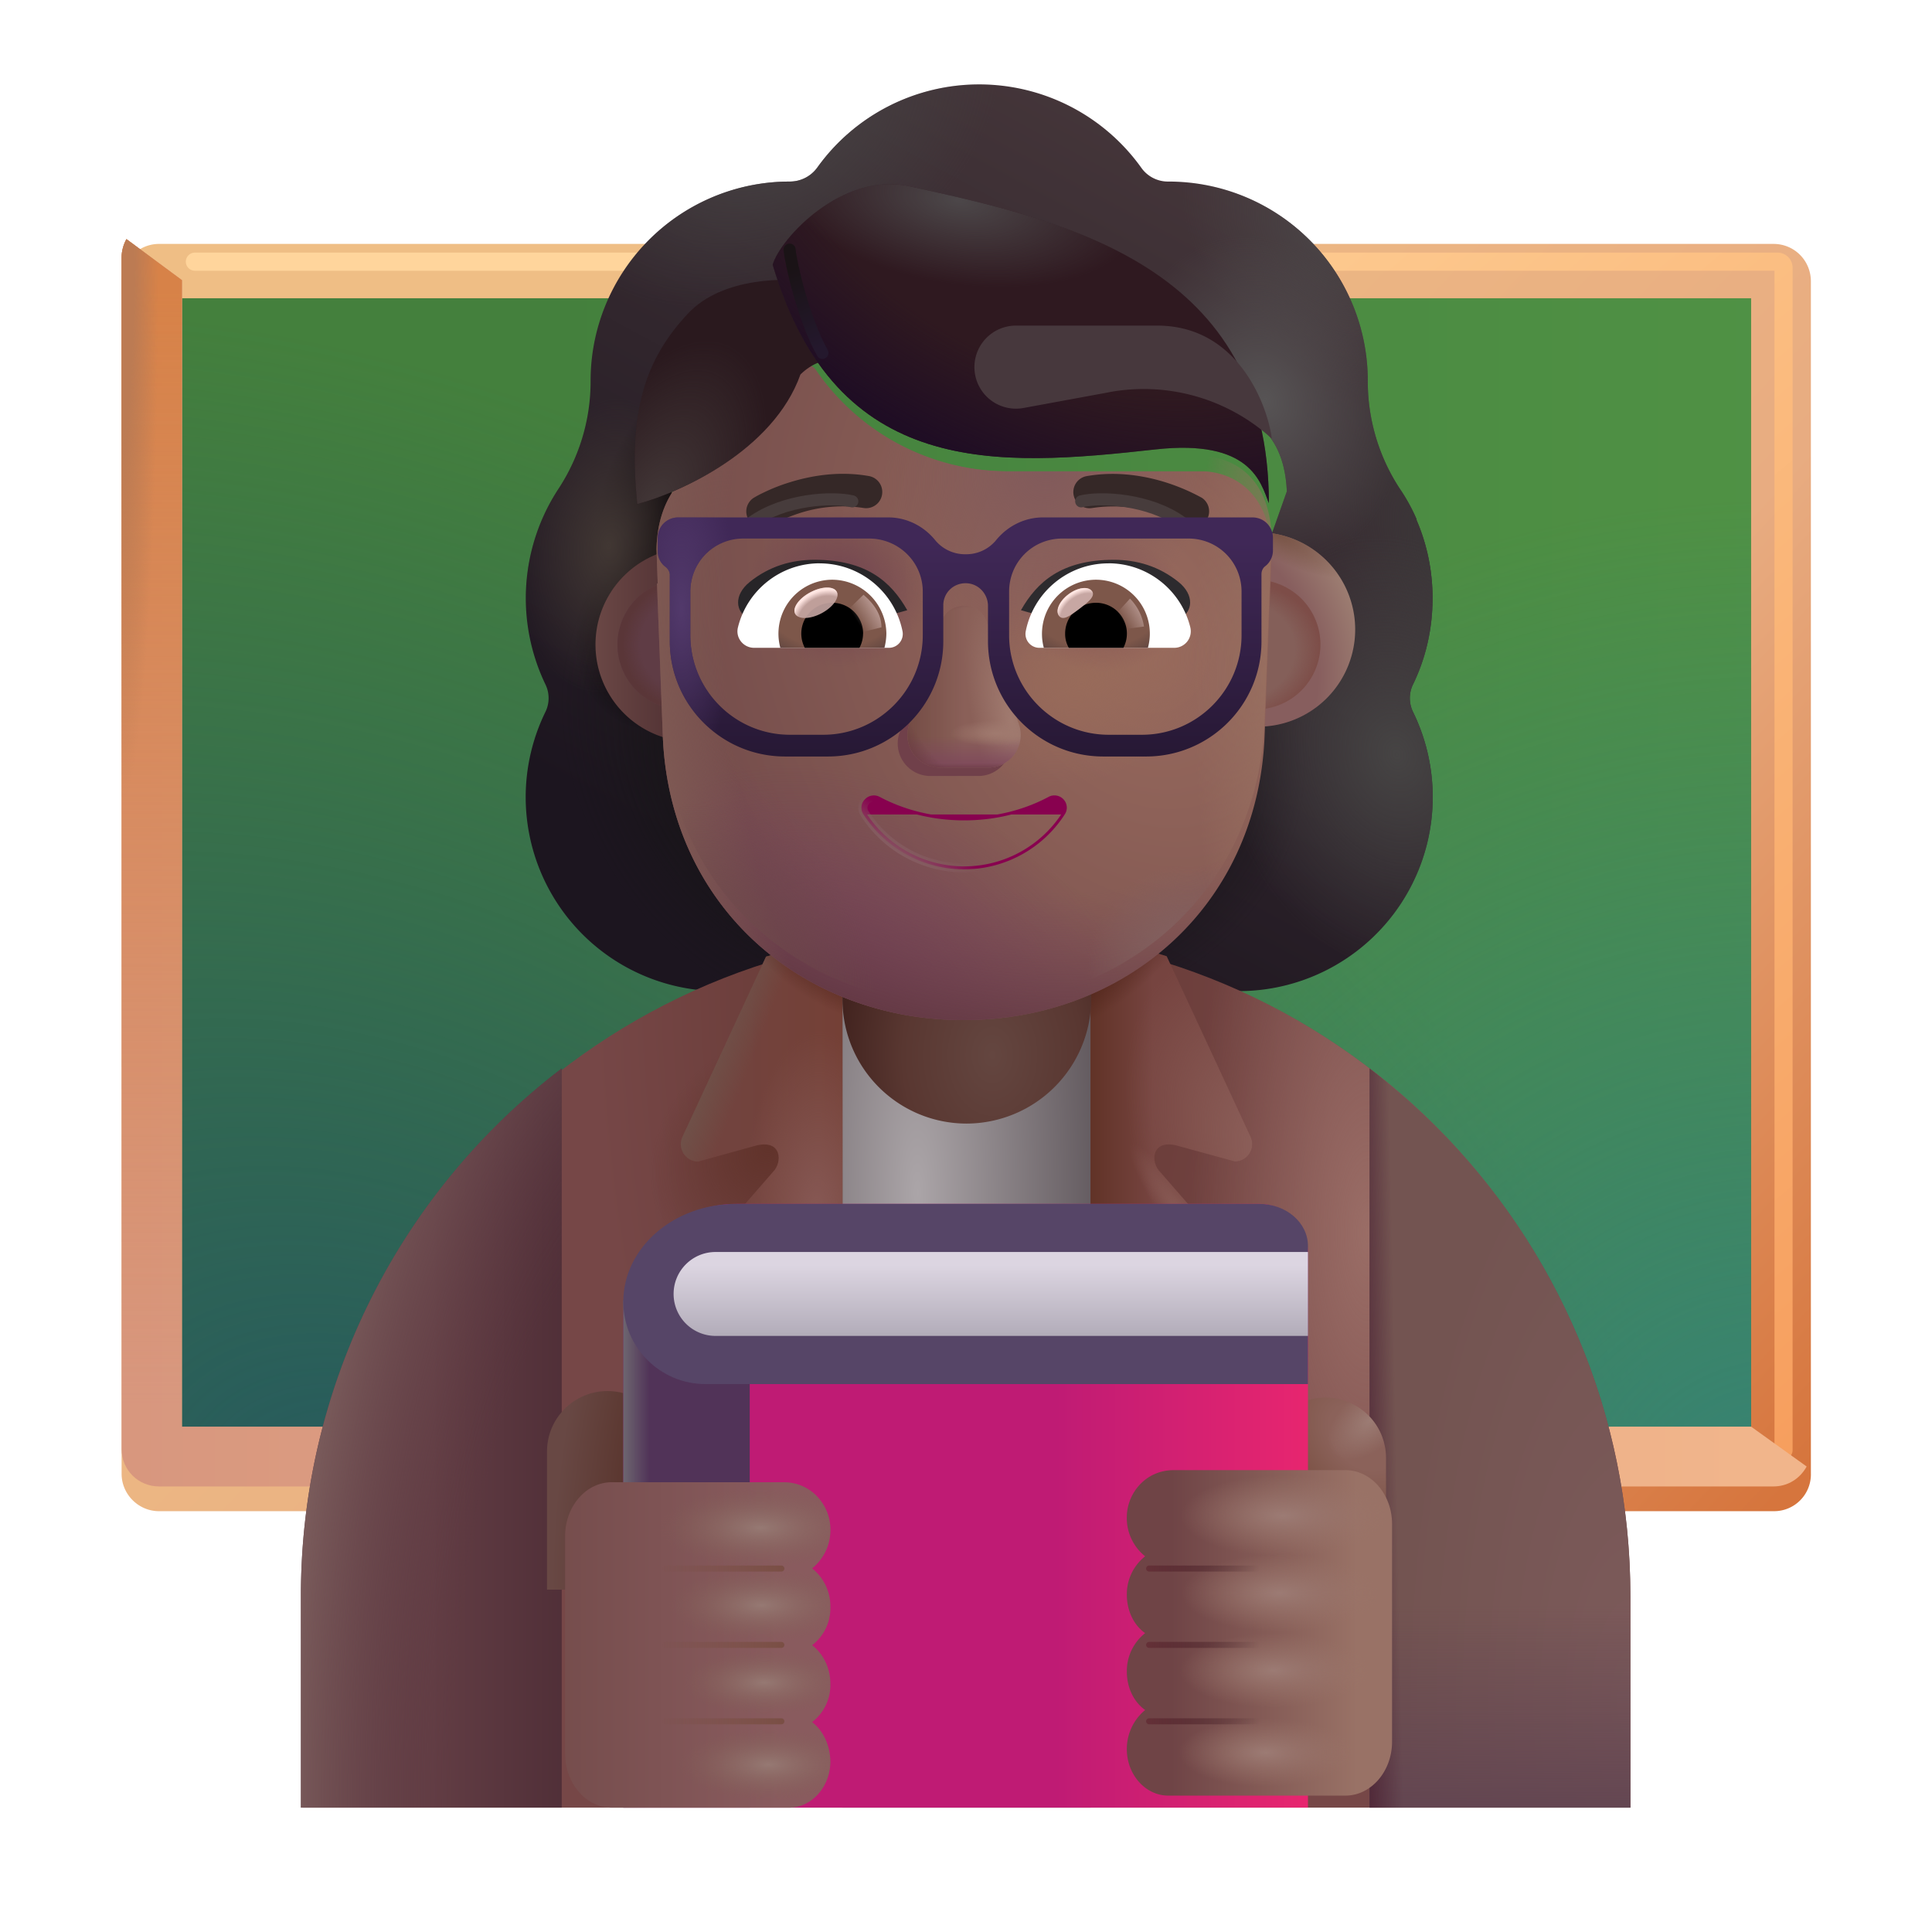 <svg xmlns="http://www.w3.org/2000/svg" fill="none" viewBox="0 0 32 32"><g filter="url(#svg-8259f455-b650-4857-9123-172e9e9286cc-a)"><path fill="url(#svg-e2ec405c-7582-4d56-a0a3-352968a72554-b)" d="M29.384 24.93H2.634c-.34 0-.62-.28-.62-.62V4.56c0-.34.28-.62.62-.62h26.74c.35 0 .62.28.62.62V24.3a.61.61 0 0 1-.61.63"/></g><path fill="url(#svg-7b8fd5fc-9bde-4556-8f3c-e73df1bc4752-c)" d="M3.014 23.93V4.94h25.99v18.99z"/><path fill="url(#svg-b56eb063-41da-4285-a45a-87ab55bcb751-d)" d="M3.014 23.93V4.94h25.99v18.99z"/><path fill="url(#svg-7e9fe9f0-7469-454a-b9e6-8de2088fc6dc-e)" d="M3.014 23.93V4.94h25.99v18.99z"/><g filter="url(#svg-2a7e70a8-1098-426d-8af0-56a435c16f33-f)"><path stroke="url(#svg-dd815b9d-92cd-4477-95b6-6e4b094f5552-g)" stroke-linecap="round" stroke-width=".3" d="M3.228 4.334h26.213a.1.1 0 0 1 .1.1v19.585"/></g><g filter="url(#svg-9d078fad-689a-4b7e-8a19-bd00c7deefde-h)"><path fill="url(#svg-c18d4b2e-dcd2-447e-ac93-1540080d9e6c-i)" d="M29.004 23.93H3.014V4.94l-.92-.68c-.05.09-.08.2-.08.3V24.3c0 .35.28.62.62.62h26.74c.24 0 .44-.13.55-.33z"/><path fill="url(#svg-088f895b-7735-4c42-9445-066eb1bf6b4c-j)" d="M29.004 23.93H3.014V4.94l-.92-.68c-.05.09-.08.2-.08.3V24.3c0 .35.28.62.62.62h26.74c.24 0 .44-.13.55-.33z"/><path fill="url(#svg-14b7583f-0e6c-48ce-acc6-be8fbc46c1c7-k)" d="M29.004 23.93H3.014V4.94l-.92-.68c-.05.09-.08.2-.08.3V24.3c0 .35.28.62.62.62h26.74c.24 0 .44-.13.55-.33z"/></g><g fill-rule="evenodd" clip-rule="evenodd" filter="url(#svg-6324332e-98e3-4101-ad8b-511c7b9237d0-l)"><path fill="url(#svg-41d7be0b-3ae7-4c32-a9fa-fbacfa4113ea-m)" d="M23.154 12.086c.212-.435.324-.92.324-1.427 0-.467-.096-.906-.269-1.305h.006a3 3 0 0 0-.282-.513l-.002-.003a3.24 3.24 0 0 1-.526-1.771v-.01a3.3 3.3 0 0 0-3.299-3.3.54.54 0 0 1-.455-.232 3.3 3.3 0 0 0-2.682-1.377 3.3 3.3 0 0 0-2.682 1.377.56.56 0 0 1-.456.232l-.085.001a3.3 3.3 0 0 0-3.214 3.298v.01a3.24 3.24 0 0 1-.526 1.772l-.002.003a3.3 3.3 0 0 0-.22 3.245c.07.142.07.314 0 .455a3.213 3.213 0 0 0 2.894 4.625h8.582a3.213 3.213 0 0 0 2.894-4.625.52.52 0 0 1 0-.455m-12.26-2.672h-.012l1.198 2.355c.123 2.803 1.217 0 3.889 0s3.836 3.12 3.96.317l1.135-3.197c-.053-1.245-.956-1.332-1.136-1.332h-3.22a3.86 3.86 0 0 1-3.189-1.674.264.264 0 0 0-.461.051l-.082.194c-.226.561-.657.99-1.19 1.235l-.051.02q-.028.013-.051.02c-.236.123-.79.49-.81 1.44l.01.305z"/><path fill="url(#svg-521c3b87-88ef-459a-a7a7-2df0f6c94e93-n)" d="M23.154 12.086c.212-.435.324-.92.324-1.427 0-.467-.096-.906-.269-1.305h.006a3 3 0 0 0-.282-.513l-.002-.003a3.24 3.24 0 0 1-.526-1.771v-.01a3.3 3.3 0 0 0-3.299-3.3.54.54 0 0 1-.455-.232 3.3 3.3 0 0 0-2.682-1.377 3.3 3.3 0 0 0-2.682 1.377.56.56 0 0 1-.456.232l-.085.001a3.3 3.3 0 0 0-3.214 3.298v.01a3.24 3.24 0 0 1-.526 1.772l-.002.003a3.3 3.3 0 0 0-.22 3.245c.07.142.07.314 0 .455a3.213 3.213 0 0 0 2.894 4.625h8.582a3.213 3.213 0 0 0 2.894-4.625.52.52 0 0 1 0-.455m-12.26-2.672h-.012l1.198 2.355c.123 2.803 1.217 0 3.889 0s3.836 3.12 3.96.317l1.135-3.197c-.053-1.245-.956-1.332-1.136-1.332h-3.22a3.86 3.86 0 0 1-3.189-1.674.264.264 0 0 0-.461.051l-.082.194c-.226.561-.657.99-1.19 1.235l-.051.02q-.028.013-.051.02c-.236.123-.79.49-.81 1.44l.01.305z"/><path fill="url(#svg-1d523ef0-0ee1-433a-b7c3-5843cfee4d9a-o)" d="M23.154 12.086c.212-.435.324-.92.324-1.427 0-.467-.096-.906-.269-1.305h.006a3 3 0 0 0-.282-.513l-.002-.003a3.24 3.24 0 0 1-.526-1.771v-.01a3.3 3.3 0 0 0-3.299-3.3.54.54 0 0 1-.455-.232 3.3 3.3 0 0 0-2.682-1.377 3.3 3.3 0 0 0-2.682 1.377.56.56 0 0 1-.456.232l-.085.001a3.3 3.3 0 0 0-3.214 3.298v.01a3.24 3.24 0 0 1-.526 1.772l-.002.003a3.3 3.3 0 0 0-.22 3.245c.07.142.07.314 0 .455a3.213 3.213 0 0 0 2.894 4.625h8.582a3.213 3.213 0 0 0 2.894-4.625.52.52 0 0 1 0-.455m-12.26-2.672h-.012l1.198 2.355c.123 2.803 1.217 0 3.889 0s3.836 3.12 3.96.317l1.135-3.197c-.053-1.245-.956-1.332-1.136-1.332h-3.22a3.86 3.86 0 0 1-3.189-1.674.264.264 0 0 0-.461.051l-.082.194c-.226.561-.657.99-1.19 1.235l-.051.02q-.028.013-.051.02c-.236.123-.79.49-.81 1.44l.01.305z"/><path fill="url(#svg-c7390b12-8166-4992-88b9-8be72b2831d8-p)" d="M23.154 12.086c.212-.435.324-.92.324-1.427 0-.467-.096-.906-.269-1.305h.006a3 3 0 0 0-.282-.513l-.002-.003a3.24 3.24 0 0 1-.526-1.771v-.01a3.3 3.3 0 0 0-3.299-3.3.54.54 0 0 1-.455-.232 3.3 3.3 0 0 0-2.682-1.377 3.3 3.3 0 0 0-2.682 1.377.56.56 0 0 1-.456.232l-.085.001a3.3 3.3 0 0 0-3.214 3.298v.01a3.24 3.24 0 0 1-.526 1.772l-.002.003a3.3 3.3 0 0 0-.22 3.245c.07.142.07.314 0 .455a3.213 3.213 0 0 0 2.894 4.625h8.582a3.213 3.213 0 0 0 2.894-4.625.52.52 0 0 1 0-.455m-12.26-2.672h-.012l1.198 2.355c.123 2.803 1.217 0 3.889 0s3.836 3.12 3.96.317l1.135-3.197c-.053-1.245-.956-1.332-1.136-1.332h-3.22a3.86 3.86 0 0 1-3.189-1.674.264.264 0 0 0-.461.051l-.082.194c-.226.561-.657.99-1.19 1.235l-.051.02q-.028.013-.051.02c-.236.123-.79.49-.81 1.44l.01.305z"/><path fill="url(#svg-2a828c4b-b2cd-41c8-9290-c17fbe51c816-q)" d="M23.154 12.086c.212-.435.324-.92.324-1.427 0-.467-.096-.906-.269-1.305h.006a3 3 0 0 0-.282-.513l-.002-.003a3.24 3.24 0 0 1-.526-1.771v-.01a3.3 3.3 0 0 0-3.299-3.3.54.54 0 0 1-.455-.232 3.3 3.3 0 0 0-2.682-1.377 3.3 3.3 0 0 0-2.682 1.377.56.56 0 0 1-.456.232l-.085.001a3.3 3.3 0 0 0-3.214 3.298v.01a3.24 3.24 0 0 1-.526 1.772l-.002.003a3.3 3.3 0 0 0-.22 3.245c.07.142.07.314 0 .455a3.213 3.213 0 0 0 2.894 4.625h8.582a3.213 3.213 0 0 0 2.894-4.625.52.52 0 0 1 0-.455m-12.26-2.672h-.012l1.198 2.355c.123 2.803 1.217 0 3.889 0s3.836 3.12 3.96.317l1.135-3.197c-.053-1.245-.956-1.332-1.136-1.332h-3.22a3.86 3.86 0 0 1-3.189-1.674.264.264 0 0 0-.461.051l-.082.194c-.226.561-.657.99-1.19 1.235l-.051.02q-.028.013-.051.02c-.236.123-.79.49-.81 1.44l.01.305z"/><path fill="url(#svg-3311ce56-97c9-4ad5-aae7-00080cbfa906-r)" d="M23.154 12.086c.212-.435.324-.92.324-1.427 0-.467-.096-.906-.269-1.305h.006a3 3 0 0 0-.282-.513l-.002-.003a3.24 3.24 0 0 1-.526-1.771v-.01a3.3 3.3 0 0 0-3.299-3.3.54.54 0 0 1-.455-.232 3.3 3.3 0 0 0-2.682-1.377 3.3 3.3 0 0 0-2.682 1.377.56.56 0 0 1-.456.232l-.085.001a3.3 3.3 0 0 0-3.214 3.298v.01a3.24 3.24 0 0 1-.526 1.772l-.002.003a3.3 3.3 0 0 0-.22 3.245c.07.142.07.314 0 .455a3.213 3.213 0 0 0 2.894 4.625h8.582a3.213 3.213 0 0 0 2.894-4.625.52.52 0 0 1 0-.455m-12.26-2.672h-.012l1.198 2.355c.123 2.803 1.217 0 3.889 0s3.836 3.12 3.96.317l1.135-3.197c-.053-1.245-.956-1.332-1.136-1.332h-3.22a3.86 3.86 0 0 1-3.189-1.674.264.264 0 0 0-.461.051l-.082.194c-.226.561-.657.99-1.19 1.235l-.051.02q-.028.013-.051.02c-.236.123-.79.49-.81 1.44l.01.305z"/><path fill="url(#svg-29b55577-242c-4678-a066-8ba0053f9f51-s)" d="M23.154 12.086c.212-.435.324-.92.324-1.427 0-.467-.096-.906-.269-1.305h.006a3 3 0 0 0-.282-.513l-.002-.003a3.24 3.24 0 0 1-.526-1.771v-.01a3.3 3.3 0 0 0-3.299-3.3.54.54 0 0 1-.455-.232 3.3 3.3 0 0 0-2.682-1.377 3.3 3.3 0 0 0-2.682 1.377.56.56 0 0 1-.456.232l-.085.001a3.3 3.3 0 0 0-3.214 3.298v.01a3.24 3.24 0 0 1-.526 1.772l-.002.003a3.3 3.3 0 0 0-.22 3.245c.07.142.07.314 0 .455a3.213 3.213 0 0 0 2.894 4.625h8.582a3.213 3.213 0 0 0 2.894-4.625.52.52 0 0 1 0-.455m-12.26-2.672h-.012l1.198 2.355c.123 2.803 1.217 0 3.889 0s3.836 3.12 3.96.317l1.135-3.197c-.053-1.245-.956-1.332-1.136-1.332h-3.22a3.86 3.86 0 0 1-3.189-1.674.264.264 0 0 0-.461.051l-.082.194c-.226.561-.657.99-1.19 1.235l-.051.02q-.028.013-.051.02c-.236.123-.79.49-.81 1.44l.01.305z"/><path fill="url(#svg-5a3054ee-4b95-4df3-86cb-970201484acb-t)" d="M23.154 12.086c.212-.435.324-.92.324-1.427 0-.467-.096-.906-.269-1.305h.006a3 3 0 0 0-.282-.513l-.002-.003a3.24 3.24 0 0 1-.526-1.771v-.01a3.3 3.3 0 0 0-3.299-3.3.54.54 0 0 1-.455-.232 3.3 3.3 0 0 0-2.682-1.377 3.3 3.3 0 0 0-2.682 1.377.56.56 0 0 1-.456.232l-.085.001a3.3 3.3 0 0 0-3.214 3.298v.01a3.24 3.24 0 0 1-.526 1.772l-.002.003a3.3 3.3 0 0 0-.22 3.245c.07.142.07.314 0 .455a3.213 3.213 0 0 0 2.894 4.625h8.582a3.213 3.213 0 0 0 2.894-4.625.52.52 0 0 1 0-.455m-12.26-2.672h-.012l1.198 2.355c.123 2.803 1.217 0 3.889 0s3.836 3.12 3.96.317l1.135-3.197c-.053-1.245-.956-1.332-1.136-1.332h-3.22a3.86 3.86 0 0 1-3.189-1.674.264.264 0 0 0-.461.051l-.082.194c-.226.561-.657.99-1.19 1.235l-.051.02q-.028.013-.051.02c-.236.123-.79.49-.81 1.44l.01.305z"/><path fill="url(#svg-26077c01-ff42-4999-9cc9-31b14c4a23a8-u)" d="M23.154 12.086c.212-.435.324-.92.324-1.427 0-.467-.096-.906-.269-1.305h.006a3 3 0 0 0-.282-.513l-.002-.003a3.24 3.24 0 0 1-.526-1.771v-.01a3.3 3.3 0 0 0-3.299-3.3.54.54 0 0 1-.455-.232 3.3 3.3 0 0 0-2.682-1.377 3.3 3.3 0 0 0-2.682 1.377.56.56 0 0 1-.456.232l-.085.001a3.3 3.3 0 0 0-3.214 3.298v.01a3.24 3.24 0 0 1-.526 1.772l-.002.003a3.3 3.3 0 0 0-.22 3.245c.07.142.07.314 0 .455a3.213 3.213 0 0 0 2.894 4.625h8.582a3.213 3.213 0 0 0 2.894-4.625.52.52 0 0 1 0-.455m-12.26-2.672h-.012l1.198 2.355c.123 2.803 1.217 0 3.889 0s3.836 3.12 3.96.317l1.135-3.197c-.053-1.245-.956-1.332-1.136-1.332h-3.22a3.86 3.86 0 0 1-3.189-1.674.264.264 0 0 0-.461.051l-.082.194c-.226.561-.657.99-1.19 1.235l-.051.02q-.028.013-.051.02c-.236.123-.79.49-.81 1.44l.01.305z"/><path fill="url(#svg-dc83af83-d3ac-455e-8562-f87dcc9f78e1-v)" d="M23.154 12.086c.212-.435.324-.92.324-1.427 0-.467-.096-.906-.269-1.305h.006a3 3 0 0 0-.282-.513l-.002-.003a3.24 3.24 0 0 1-.526-1.771v-.01a3.3 3.3 0 0 0-3.299-3.3.54.54 0 0 1-.455-.232 3.3 3.3 0 0 0-2.682-1.377 3.3 3.3 0 0 0-2.682 1.377.56.56 0 0 1-.456.232l-.085.001a3.3 3.3 0 0 0-3.214 3.298v.01a3.24 3.24 0 0 1-.526 1.772l-.002.003a3.3 3.3 0 0 0-.22 3.245c.07.142.07.314 0 .455a3.213 3.213 0 0 0 2.894 4.625h8.582a3.213 3.213 0 0 0 2.894-4.625.52.52 0 0 1 0-.455m-12.26-2.672h-.012l1.198 2.355c.123 2.803 1.217 0 3.889 0s3.836 3.12 3.96.317l1.135-3.197c-.053-1.245-.956-1.332-1.136-1.332h-3.22a3.86 3.86 0 0 1-3.189-1.674.264.264 0 0 0-.461.051l-.082.194c-.226.561-.657.99-1.19 1.235l-.051.02q-.028.013-.051.02c-.236.123-.79.49-.81 1.44l.01.305z"/><path fill="url(#svg-c1e757c3-b5cf-4eec-a2b6-461c1242af9e-w)" d="M23.154 12.086c.212-.435.324-.92.324-1.427 0-.467-.096-.906-.269-1.305h.006a3 3 0 0 0-.282-.513l-.002-.003a3.24 3.24 0 0 1-.526-1.771v-.01a3.3 3.3 0 0 0-3.299-3.3.54.54 0 0 1-.455-.232 3.3 3.3 0 0 0-2.682-1.377 3.3 3.3 0 0 0-2.682 1.377.56.56 0 0 1-.456.232l-.085.001a3.3 3.3 0 0 0-3.214 3.298v.01a3.24 3.24 0 0 1-.526 1.772l-.002.003a3.3 3.3 0 0 0-.22 3.245c.07.142.07.314 0 .455a3.213 3.213 0 0 0 2.894 4.625h8.582a3.213 3.213 0 0 0 2.894-4.625.52.52 0 0 1 0-.455m-12.26-2.672h-.012l1.198 2.355c.123 2.803 1.217 0 3.889 0s3.836 3.12 3.96.317l1.135-3.197c-.053-1.245-.956-1.332-1.136-1.332h-3.22a3.86 3.86 0 0 1-3.189-1.674.264.264 0 0 0-.461.051l-.082.194c-.226.561-.657.99-1.19 1.235l-.051.02q-.028.013-.051.02c-.236.123-.79.49-.81 1.44l.01.305z"/></g><path fill="url(#svg-61982e8d-7aab-48f3-9948-95af64326c57-x)" d="M16.014 15.44c-6.07 0-11 4.92-11 11v3.5h21.99v-3.5c0-6.08-4.92-11-10.99-11"/><path fill="url(#svg-e696b9d5-4847-4fe7-878a-b6abf8fe9f52-y)" d="M16.014 15.44c-6.07 0-11 4.92-11 11v3.5h21.99v-3.5c0-6.08-4.92-11-10.99-11"/><path fill="url(#svg-4455501b-f527-4d15-adfa-c9a21d9ff51f-z)" d="M16.014 15.44c-6.07 0-11 4.92-11 11v3.5h21.99v-3.5c0-6.08-4.92-11-10.99-11"/><path fill="url(#svg-6fb94da0-39a0-4101-9cf0-b0f61e8ea16f-A)" d="M22.684 29.94V17.696a10.98 10.98 0 0 1 4.32 8.744v3.5z"/><path fill="url(#svg-c8104a10-3409-432c-b2ff-fbd369e5331c-B)" d="M22.684 29.94V17.696a10.98 10.98 0 0 1 4.32 8.744v3.5z"/><path fill="url(#svg-dc4b076f-8dba-4741-9bd5-1ef580169caa-C)" d="M22.684 29.94V17.696a10.98 10.98 0 0 1 4.32 8.744v3.5z"/><path fill="url(#svg-ab6f84b9-0d19-4301-8a80-8f56daa70d7d-D)" d="M9.304 29.94V17.696a10.98 10.98 0 0 0-4.32 8.744v3.5z"/><path fill="url(#svg-c5afaa9e-671a-41a4-abe8-fab1e10a2527-E)" d="M9.304 29.94V17.696a10.98 10.98 0 0 0-4.32 8.744v3.5z"/><path fill="url(#svg-83ce7bb2-224a-4031-ae68-7a1e05e883d9-F)" d="M18.064 16.078h-4.11V29.94h4.11z"/><g filter="url(#svg-87739689-2d7a-4829-a70c-0e8617ffe075-G)"><path fill="url(#svg-a1b02879-9a82-49d7-86b9-3a709a53dfd1-H)" d="m19.324 15.938 1.39 2.99c.09.19-.05.41-.26.41l-.964-.265c-.422-.105-.436.277-.276.437l1.36 1.56c.26.26.36.65.23 1l-2.74 7.87V15.547z"/><path fill="url(#svg-8cbc7134-5320-40a6-8ef2-7ad89e84f9ed-I)" d="m19.324 15.938 1.39 2.99c.09.19-.05.41-.26.41l-.964-.265c-.422-.105-.436.277-.276.437l1.36 1.56c.26.26.36.65.23 1l-2.74 7.87V15.547z"/><path fill="url(#svg-26550689-0e46-4697-9ea5-f19dea4a9474-J)" d="m19.324 15.938 1.39 2.99c.09.19-.05.41-.26.41l-.964-.265c-.422-.105-.436.277-.276.437l1.36 1.56c.26.26.36.65.23 1l-2.74 7.87V15.547z"/><path fill="url(#svg-921e922a-2a0b-4c98-ae72-d289f3cfc5ec-K)" d="m19.324 15.938 1.39 2.99c.09.19-.05.41-.26.41l-.964-.265c-.422-.105-.436.277-.276.437l1.36 1.56c.26.26.36.65.23 1l-2.74 7.87V15.547z"/></g><g filter="url(#svg-344114ef-de1a-48e6-9c09-6b0663431336-L)"><path fill="url(#svg-5670cd4a-2a05-456a-a984-3d355595845b-M)" d="m12.688 15.945-1.384 2.984c-.09.19.05.41.26.41l.963-.266c.422-.105.437.277.277.437l-1.36 1.56c-.26.26-.36.65-.23 1l2.74 7.87V15.578z"/><path fill="url(#svg-60f11dfe-6be2-4467-870b-8b901a9d0950-N)" d="m12.688 15.945-1.384 2.984c-.09.19.05.41.26.41l.963-.266c.422-.105.437.277.277.437l-1.36 1.56c-.26.26-.36.65-.23 1l2.74 7.87V15.578z"/><path fill="url(#svg-92497a5e-21fd-4615-b0c1-a896464ac500-O)" d="m12.688 15.945-1.384 2.984c-.09.19.05.41.26.41l.963-.266c.422-.105.437.277.277.437l-1.36 1.56c-.26.26-.36.65-.23 1l2.74 7.87V15.578z"/><path fill="url(#svg-9cff06bc-6fd3-4305-bc3a-637dc1721455-P)" d="m12.688 15.945-1.384 2.984c-.09.19.05.41.26.41l.963-.266c.422-.105.437.277.277.437l-1.36 1.56c-.26.26-.36.65-.23 1l2.74 7.87V15.578z"/></g><path fill="url(#svg-19c92109-54a2-4adf-99fd-ad480aeaacf5-Q)" d="M16.014 18.61c-1.14 0-2.06-.92-2.06-2.06v-2.56c0-1.14.92-2.06 2.06-2.06s2.06.92 2.06 2.06v2.56a2.07 2.07 0 0 1-2.06 2.06"/><g filter="url(#svg-b2ab1209-cd82-4094-8996-d3d52d54a5f4-R)"><path fill="url(#svg-1ccaf09f-701b-45ef-a34d-a4b6a2a937be-S)" d="M22.057 23.048c.55 0 1 .45 1 1v2.29h-2v-2.29c0-.55.44-1 1-1"/><path fill="url(#svg-db412e39-006c-4f27-b5e6-915b390ab44b-T)" d="M22.057 23.048c.55 0 1 .45 1 1v2.29h-2v-2.29c0-.55.44-1 1-1"/></g><g filter="url(#svg-5f8ff66f-8b3a-416e-8323-9aad31684df1-U)"><path fill="url(#svg-ca6275e1-78c3-4289-9757-b4bc2987bad9-V)" d="M9.96 23.04c-.55 0-1 .45-1 1v2.29h2v-2.29c0-.55-.44-1-1-1"/></g><path fill="url(#svg-41e0c418-c549-4b04-af4c-fcb3575abf0c-W)" d="M10.324 21.82v8.12h11.34v-9.19c0-.45-.36-.81-.81-.81h-8.64c-1.05-.01-1.89.84-1.89 1.88"/><path fill="#513358" fill-rule="evenodd" d="M12.418 29.94v-8.406h-2.094v8.406z" clip-rule="evenodd"/><path fill="url(#svg-c40b0469-78c4-484c-9fe4-46387bc89403-X)" fill-rule="evenodd" d="M12.418 29.94v-8.406h-2.094v8.406z" clip-rule="evenodd"/><g filter="url(#svg-7cf6adf2-e3cb-4413-aadf-7f21bb24d698-Y)"><path fill="url(#svg-314280e8-e6b0-4c5e-84e9-9861ee1788f3-Z)" d="M13.353 25.31a.81.81 0 0 1-.302.667.8.8 0 0 1 .302.637.77.77 0 0 1-.302.636c.178.134.302.37.302.637a.77.77 0 0 1-.302.636c.187.144.302.39.302.668-.009.42-.32.75-.684.75H9.734c-.427 0-.774-.401-.774-.894v-3.604c0-.493.347-.893.774-.893h2.842c.475 0 .77.39.777.76"/><path fill="url(#svg-891590cb-7160-4288-9345-1a7234b4b591-aa)" d="M13.353 25.31a.81.81 0 0 1-.302.667.8.8 0 0 1 .302.637.77.77 0 0 1-.302.636c.178.134.302.37.302.637a.77.77 0 0 1-.302.636c.187.144.302.39.302.668-.009.42-.32.75-.684.75H9.734c-.427 0-.774-.401-.774-.894v-3.604c0-.493.347-.893.774-.893h2.842c.475 0 .77.39.777.76"/><path fill="url(#svg-754ea18b-27a5-48dc-b28f-1ed4713338d6-ab)" d="M13.353 25.31a.81.81 0 0 1-.302.667.8.8 0 0 1 .302.637.77.77 0 0 1-.302.636c.178.134.302.37.302.637a.77.77 0 0 1-.302.636c.187.144.302.39.302.668-.009.42-.32.75-.684.75H9.734c-.427 0-.774-.401-.774-.894v-3.604c0-.493.347-.893.774-.893h2.842c.475 0 .77.39.777.76"/><path fill="url(#svg-12f2517c-f965-4af4-92fe-692139247e32-ac)" d="M13.353 25.31a.81.81 0 0 1-.302.667.8.8 0 0 1 .302.637.77.77 0 0 1-.302.636c.178.134.302.37.302.637a.77.77 0 0 1-.302.636c.187.144.302.39.302.668-.009.42-.32.75-.684.75H9.734c-.427 0-.774-.401-.774-.894v-3.604c0-.493.347-.893.774-.893h2.842c.475 0 .77.39.777.76"/><path fill="url(#svg-5b28129e-8a87-43bc-9d92-8846b007e601-ad)" d="M13.353 25.31a.81.81 0 0 1-.302.667.8.8 0 0 1 .302.637.77.77 0 0 1-.302.636c.178.134.302.37.302.637a.77.77 0 0 1-.302.636c.187.144.302.39.302.668-.009.42-.32.75-.684.75H9.734c-.427 0-.774-.401-.774-.894v-3.604c0-.493.347-.893.774-.893h2.842c.475 0 .77.39.777.76"/></g><g filter="url(#svg-f0403c84-779c-42cd-987a-65dbbd8d2eea-ae)"><path fill="url(#svg-47b3845d-7fc8-4e72-8bc1-7a7c390465f1-af)" d="M18.664 25.31a.81.81 0 0 0 .303.667.8.8 0 0 0-.303.637c0 .267.116.503.303.636a.8.8 0 0 0-.303.637c0 .267.116.503.303.636a.84.84 0 0 0-.303.668c.01.42.32.75.685.75h2.935c.426 0 .773-.401.773-.894v-3.604c0-.493-.347-.893-.773-.893h-2.842c-.475 0-.77.39-.778.76"/><path fill="url(#svg-5be0a431-b4b3-4c29-bc6e-0d4145de6f51-ag)" d="M18.664 25.31a.81.81 0 0 0 .303.667.8.8 0 0 0-.303.637c0 .267.116.503.303.636a.8.8 0 0 0-.303.637c0 .267.116.503.303.636a.84.84 0 0 0-.303.668c.01.42.32.75.685.75h2.935c.426 0 .773-.401.773-.894v-3.604c0-.493-.347-.893-.773-.893h-2.842c-.475 0-.77.39-.778.76"/><path fill="url(#svg-760dcb6b-2351-44f9-a4ea-fea1af0da2fd-ah)" d="M18.664 25.31a.81.81 0 0 0 .303.667.8.8 0 0 0-.303.637c0 .267.116.503.303.636a.8.8 0 0 0-.303.637c0 .267.116.503.303.636a.84.84 0 0 0-.303.668c.01.42.32.75.685.75h2.935c.426 0 .773-.401.773-.894v-3.604c0-.493-.347-.893-.773-.893h-2.842c-.475 0-.77.39-.778.76"/><path fill="url(#svg-cc4e28ac-cd88-4c9b-8a97-6695b0fe8541-ai)" d="M18.664 25.31a.81.81 0 0 0 .303.667.8.8 0 0 0-.303.637c0 .267.116.503.303.636a.8.8 0 0 0-.303.637c0 .267.116.503.303.636a.84.84 0 0 0-.303.668c.01.42.32.75.685.75h2.935c.426 0 .773-.401.773-.894v-3.604c0-.493-.347-.893-.773-.893h-2.842c-.475 0-.77.39-.778.76"/><path fill="url(#svg-1196afc5-1a5c-4d2d-9fb6-9fe47840ec6b-aj)" d="M18.664 25.31a.81.81 0 0 0 .303.667.8.8 0 0 0-.303.637c0 .267.116.503.303.636a.8.8 0 0 0-.303.637c0 .267.116.503.303.636a.84.84 0 0 0-.303.668c.01.42.32.75.685.75h2.935c.426 0 .773-.401.773-.894v-3.604c0-.493-.347-.893-.773-.893h-2.842c-.475 0-.77.39-.778.76"/></g><path fill="url(#svg-9d85a9dc-9dd4-4a67-90b1-befe98f0a3d8-ak)" d="M21.664 22.925v-2.286c0-.388-.36-.699-.81-.699h-8.659c-1.041 0-1.871.73-1.871 1.622 0 .752.61 1.363 1.363 1.363z"/><path fill="url(#svg-f721e57a-0d3b-4f93-9b6a-70e6b8fa77f8-al)" d="M11.157 21.432c0-.384.311-.695.695-.695h9.812v1.39h-9.812a.695.695 0 0 1-.695-.695"/><g filter="url(#svg-6018da94-a003-4ee2-97e4-e66699971647-am)"><path stroke="url(#svg-b6ed652c-a544-4903-8293-19314a7801be-an)" stroke-linecap="round" stroke-width=".1" d="M19.033 25.98h1.922"/></g><g filter="url(#svg-c5706165-3630-4d97-81b9-c7db1af323a7-ao)"><path stroke="url(#svg-486af3a1-b5cb-473c-ae00-dc4382f2cec6-ap)" stroke-linecap="round" stroke-width=".1" d="M12.942 25.98H11.02"/></g><g filter="url(#svg-cb423532-fd00-40e6-a377-0b8842f70df0-aq)"><path stroke="url(#svg-335f92a0-eb99-4cb0-9410-38bcb1a7a01e-ar)" stroke-linecap="round" stroke-width=".1" d="M19.033 27.245h1.922"/></g><g filter="url(#svg-5907d622-4823-4266-9c0f-1a75bda698f5-as)"><path stroke="url(#svg-e3575e7a-b9e7-40aa-8f15-4ee4b634e7d5-at)" stroke-linecap="round" stroke-width=".1" d="M12.942 27.245H11.02"/></g><g filter="url(#svg-862fd2fb-a1f4-4a56-afd6-a2f3b0c0bda0-au)"><path stroke="url(#svg-5161af22-c6e2-4e1a-9669-578b38080edc-av)" stroke-linecap="round" stroke-width=".1" d="M19.033 28.51h1.922"/></g><g filter="url(#svg-bf101ac9-ac4e-431a-bc9a-b0c4759c0ad7-aw)"><path stroke="url(#svg-7a7e3a6e-1a93-4a7f-97fc-caea608ec0fd-ax)" stroke-linecap="round" stroke-width=".1" d="M12.942 28.51H11.02"/></g><g filter="url(#svg-28b77906-f18c-4d9f-9d98-25fbf88cc954-ay)"><path fill="url(#svg-0ae3f96f-15b4-4229-aee0-50928a2d611f-az)" d="M11.283 12.286a1.61 1.61 0 1 0 0-3.219 1.61 1.61 0 0 0 0 3.219"/></g><g filter="url(#svg-cd24273c-cdb6-477e-a7d4-971924b908bf-aA)"><path fill="url(#svg-9dea9f63-f837-45f1-9700-9f4f3e46a5bd-aB)" d="M20.796 12.286a1.61 1.61 0 1 0 0-3.219 1.61 1.61 0 0 0 0 3.219"/><path fill="url(#svg-797e2fcc-dd14-461b-81f1-a2e914cc2a72-aC)" d="M20.796 12.286a1.61 1.61 0 1 0 0-3.219 1.61 1.61 0 0 0 0 3.219"/></g><g filter="url(#svg-c09c9a6f-85e8-42d7-89dc-6ef36ab848cb-aD)"><path fill="#845F59" d="M20.796 11.75a1.074 1.074 0 1 0 0-2.148 1.074 1.074 0 0 0 0 2.149"/><path fill="url(#svg-fcecdf08-2b2a-424f-bd66-af2d017d545f-aE)" d="M20.796 11.75a1.074 1.074 0 1 0 0-2.148 1.074 1.074 0 0 0 0 2.149"/></g><g filter="url(#svg-86bc1a5f-39fd-4797-8146-c7cb3f0b3a28-aF)"><path fill="#5F3C45" d="M11.302 11.75a1.074 1.074 0 1 0 0-2.148 1.074 1.074 0 0 0 0 2.149"/><path fill="url(#svg-449572d4-1c8b-416f-a8ab-34b29b426c5a-aG)" d="M11.302 11.75a1.074 1.074 0 1 0 0-2.148 1.074 1.074 0 0 0 0 2.149"/></g><g filter="url(#svg-3483b888-0f84-4d37-ae3a-b6bce9702a18-aH)"><path fill="url(#svg-4f5e50db-0f88-4c06-8ade-95b40abfbb0e-aI)" d="M10.882 9.414h.012l-.01-.266-.01-.306c.02-.949.574-1.316.81-1.438l.05-.02.052-.021a2.3 2.3 0 0 0 1.19-1.235l.082-.194a.264.264 0 0 1 .461-.05 3.86 3.86 0 0 0 3.19 1.673h3.22c.18 0 1.082.087 1.135 1.332l-.119 3.073c-.123 2.803-2.311 4.684-4.983 4.684s-4.86-1.882-4.983-4.684z"/><path fill="url(#svg-6be6d9d1-089b-4dce-b5c0-edd38c84cba4-aJ)" d="M10.882 9.414h.012l-.01-.266-.01-.306c.02-.949.574-1.316.81-1.438l.05-.02.052-.021a2.3 2.3 0 0 0 1.19-1.235l.082-.194a.264.264 0 0 1 .461-.05 3.86 3.86 0 0 0 3.19 1.673h3.22c.18 0 1.082.087 1.135 1.332l-.119 3.073c-.123 2.803-2.311 4.684-4.983 4.684s-4.86-1.882-4.983-4.684z"/><path fill="url(#svg-8e4bda15-6786-4ba3-b331-65841299a166-aK)" d="M10.882 9.414h.012l-.01-.266-.01-.306c.02-.949.574-1.316.81-1.438l.05-.02.052-.021a2.3 2.3 0 0 0 1.19-1.235l.082-.194a.264.264 0 0 1 .461-.05 3.86 3.86 0 0 0 3.19 1.673h3.22c.18 0 1.082.087 1.135 1.332l-.119 3.073c-.123 2.803-2.311 4.684-4.983 4.684s-4.86-1.882-4.983-4.684z"/><path fill="url(#svg-0386f3b4-e14f-4ec3-ae56-c75c8030f581-aL)" d="M10.882 9.414h.012l-.01-.266-.01-.306c.02-.949.574-1.316.81-1.438l.05-.02.052-.021a2.3 2.3 0 0 0 1.19-1.235l.082-.194a.264.264 0 0 1 .461-.05 3.86 3.86 0 0 0 3.19 1.673h3.22c.18 0 1.082.087 1.135 1.332l-.119 3.073c-.123 2.803-2.311 4.684-4.983 4.684s-4.86-1.882-4.983-4.684z"/><path fill="url(#svg-c0f2f8be-d336-4ab4-b9b3-5059b70d0240-aM)" d="M10.882 9.414h.012l-.01-.266-.01-.306c.02-.949.574-1.316.81-1.438l.05-.02.052-.021a2.3 2.3 0 0 0 1.19-1.235l.082-.194a.264.264 0 0 1 .461-.05 3.86 3.86 0 0 0 3.19 1.673h3.22c.18 0 1.082.087 1.135 1.332l-.119 3.073c-.123 2.803-2.311 4.684-4.983 4.684s-4.86-1.882-4.983-4.684z"/><path fill="url(#svg-8a7bc15c-696f-4dc6-9b45-288eaac488ef-aN)" d="M10.882 9.414h.012l-.01-.266-.01-.306c.02-.949.574-1.316.81-1.438l.05-.02.052-.021a2.3 2.3 0 0 0 1.19-1.235l.082-.194a.264.264 0 0 1 .461-.05 3.86 3.86 0 0 0 3.19 1.673h3.22c.18 0 1.082.087 1.135 1.332l-.119 3.073c-.123 2.803-2.311 4.684-4.983 4.684s-4.86-1.882-4.983-4.684z"/><path fill="url(#svg-a13005d9-ea72-44e8-86d5-5724628c71b2-aO)" d="M10.882 9.414h.012l-.01-.266-.01-.306c.02-.949.574-1.316.81-1.438l.05-.02.052-.021a2.3 2.3 0 0 0 1.19-1.235l.082-.194a.264.264 0 0 1 .461-.05 3.86 3.86 0 0 0 3.19 1.673h3.22c.18 0 1.082.087 1.135 1.332l-.119 3.073c-.123 2.803-2.311 4.684-4.983 4.684s-4.86-1.882-4.983-4.684z"/><path fill="url(#svg-da06eee6-e3f4-4a86-adb3-804131e572a5-aP)" d="M10.882 9.414h.012l-.01-.266-.01-.306c.02-.949.574-1.316.81-1.438l.05-.02.052-.021a2.3 2.3 0 0 0 1.19-1.235l.082-.194a.264.264 0 0 1 .461-.05 3.86 3.86 0 0 0 3.19 1.673h3.22c.18 0 1.082.087 1.135 1.332l-.119 3.073c-.123 2.803-2.311 4.684-4.983 4.684s-4.86-1.882-4.983-4.684z"/></g><path fill="url(#svg-7542abca-5de6-46e7-b506-88dddf145e86-aQ)" d="M10.882 9.414h.012l-.01-.266-.01-.306c.02-.949.574-1.316.81-1.438l.05-.02.052-.021a2.3 2.3 0 0 0 1.19-1.235l.082-.194a.264.264 0 0 1 .461-.05 3.86 3.86 0 0 0 3.19 1.673h3.22c.18 0 1.082.087 1.135 1.332l-.119 3.073c-.123 2.803-2.311 4.684-4.983 4.684s-4.86-1.882-4.983-4.684z"/><path fill="url(#svg-f83cc762-dadc-40ce-b1b7-dc7e4802f6f0-aR)" d="M10.882 9.414h.012l-.01-.266-.01-.306c.02-.949.574-1.316.81-1.438l.05-.02.052-.021a2.3 2.3 0 0 0 1.19-1.235l.082-.194a.264.264 0 0 1 .461-.05 3.86 3.86 0 0 0 3.19 1.673h3.22c.18 0 1.082.087 1.135 1.332l-.119 3.073c-.123 2.803-2.311 4.684-4.983 4.684s-4.86-1.882-4.983-4.684z"/><path fill="url(#svg-e3c6c5da-7ac1-4aa5-8ec3-e2bf91f25597-aS)" d="M10.882 9.414h.012l-.01-.266-.01-.306c.02-.949.574-1.316.81-1.438l.05-.02.052-.021a2.3 2.3 0 0 0 1.19-1.235l.082-.194a.264.264 0 0 1 .461-.05 3.86 3.86 0 0 0 3.19 1.673h3.22c.18 0 1.082.087 1.135 1.332l-.119 3.073c-.123 2.803-2.311 4.684-4.983 4.684s-4.86-1.882-4.983-4.684z"/><g filter="url(#svg-1213905d-2b36-49ce-b263-c32f32945def-aT)"><path fill="#70404A" d="m15.576 10.454-.683 1.7a.54.54 0 0 0 .52.699h.787a.54.54 0 0 0 .52-.7l-.531-1.7c-.114-.376-.494-.376-.613 0"/></g><g filter="url(#svg-911e4236-05c1-4903-827e-7464bf26190c-aU)"><path fill="#8A6058" d="m15.586 10.315-.531 1.7a.54.54 0 0 0 .52.7h.787a.54.54 0 0 0 .52-.7l-.53-1.7c-.115-.376-.646-.376-.766 0"/><path fill="url(#svg-ba3695f1-2305-48e5-85bf-26ec42e422d5-aV)" d="m15.586 10.315-.531 1.7a.54.54 0 0 0 .52.7h.787a.54.54 0 0 0 .52-.7l-.53-1.7c-.115-.376-.646-.376-.766 0"/><path fill="url(#svg-2ee90ae5-c0e1-4808-a47d-8408c03ddbb9-aW)" d="m15.586 10.315-.531 1.7a.54.54 0 0 0 .52.7h.787a.54.54 0 0 0 .52-.7l-.53-1.7c-.115-.376-.646-.376-.766 0"/><path fill="url(#svg-15bb9f9e-f212-4765-a1dd-71983eda3f09-aX)" d="m15.586 10.315-.531 1.7a.54.54 0 0 0 .52.7h.787a.54.54 0 0 0 .52-.7l-.53-1.7c-.115-.376-.646-.376-.766 0"/><path fill="url(#svg-1c1caa36-6e86-4b47-8502-097f42af0cc5-aY)" d="m15.586 10.315-.531 1.7a.54.54 0 0 0 .52.7h.787a.54.54 0 0 0 .52-.7l-.53-1.7c-.115-.376-.646-.376-.766 0"/></g><path fill="url(#svg-621730d1-542f-47bd-99c0-90b7a06ebec6-aZ)" d="m15.586 10.315-.531 1.7a.54.54 0 0 0 .52.7h.787a.54.54 0 0 0 .52-.7l-.53-1.7c-.115-.376-.646-.376-.766 0"/><path fill="url(#svg-fdbb9af5-4ef9-4ecd-97f1-f952e96549fc-ba)" d="m15.586 10.315-.531 1.7a.54.54 0 0 0 .52.7h.787a.54.54 0 0 0 .52-.7l-.53-1.7c-.115-.376-.646-.376-.766 0"/><path fill="#88014F" stroke="url(#svg-5c2ef8b3-f919-4873-89a3-67738788a330-bb)" stroke-width=".1" d="M17.635 13.49a.2.2 0 0 0-.02-.25.205.205 0 0 0-.248-.041c-.404.216-.88.339-1.398.339-.513 0-.994-.123-1.398-.339a.204.204 0 0 0-.248.043.196.196 0 0 0-.02.248m3.332 0-.042-.027.043.027Zm0 0a1.982 1.982 0 0 1-3.333 0m0 0 .042-.027m-.042.027.042-.027m0 0a1.932 1.932 0 0 0 3.25 0c.088-.136-.063-.293-.204-.22-.411.22-.895.345-1.421.345-.521 0-1.01-.125-1.422-.345-.14-.073-.291.089-.203.22Z"/><g filter="url(#svg-acf391fb-8f06-4e26-ace3-fa2587a6908a-bc)"><path fill="#2D2B2E" d="M17.11 10.107c.266-.467.67-.835 1.538-.835.38 0 .747.105 1.073.368.269.218.233.496.025.6l-.556.317c-.652-.21-1.373-.24-2.08-.45"/></g><g filter="url(#svg-ae77d1aa-404d-4f5c-9ca8-0d746526627f-bd)"><path fill="#272528" d="M14.827 10.107c-.266-.467-.67-.835-1.537-.835-.38 0-.747.105-1.073.368-.27.218-.233.496-.025.6l.556.317c.652-.21 1.373-.24 2.079-.45"/></g><g filter="url(#svg-bb979c23-8dd7-4ec3-9ae1-aac79d99411a-be)"><path fill="#352827" d="m12.571 8.899-.004.002a.268.268 0 0 1-.276-.46h.002l.003-.003.009-.005a2 2 0 0 1 .148-.077 3 3 0 0 1 .41-.162c.34-.108.816-.2 1.329-.109a.268.268 0 1 1-.094.528 2.3 2.3 0 0 0-1.072.092 3 3 0 0 0-.455.194"/></g><g filter="url(#svg-c0ff5199-b3e5-4abe-b937-7ebd4e9c928e-bf)"><path fill="#352827" fill-rule="evenodd" d="m19.7 8.441-.138.23za.268.268 0 0 1-.275.46L19.42 8.9a1 1 0 0 0-.113-.059 3 3 0 0 0-.342-.135 2.3 2.3 0 0 0-1.072-.092.268.268 0 0 1-.094-.528c.514-.09.989.001 1.329.11a3.3 3.3 0 0 1 .558.238l.01.005.003.002z" clip-rule="evenodd"/></g><path fill="#fff" d="M18.36 9.33c.653 0 1.205.45 1.355 1.06a.274.274 0 0 1-.268.34h-2.231a.23.23 0 0 1-.227-.272c.125-.64.69-1.127 1.37-1.127"/><path fill="url(#svg-2ebe6f61-3369-4850-a660-6c2c5a3349c3-bg)" d="M18.153 9.602a.892.892 0 0 1 .86 1.128h-1.724a.896.896 0 0 1 .864-1.128"/><path fill="#000" d="M17.642 10.495c0-.284.227-.511.51-.511a.51.51 0 0 1 .455.746h-.904a.46.46 0 0 1-.061-.235"/><g filter="url(#svg-1f438dd4-7585-455e-8d3b-aa8b81bb4688-bh)"><path fill="#C7A7A3" d="M18.087 9.791c.064.085-.07.189-.22.302-.151.113-.263.192-.327.107s.007-.245.159-.358c.15-.113.325-.136.388-.051"/><path fill="url(#svg-ef1d1783-b4b5-4e00-8f3b-5ba62d464019-bi)" d="M18.087 9.791c.064.085-.07.189-.22.302-.151.113-.263.192-.327.107s.007-.245.159-.358c.15-.113.325-.136.388-.051"/></g><g filter="url(#svg-3468a7a9-f1d2-47cd-9ce9-ace4144f7d5c-bj)"><path fill="url(#svg-66210f5a-7651-4528-ba3f-05b87006a97c-bk)" d="M18.948 10.377a.84.84 0 0 0-.232-.462l-.26.285.118.228z"/></g><path fill="#fff" d="M13.578 9.33c-.653 0-1.205.45-1.355 1.06-.045.174.09.34.268.34h2.23a.23.23 0 0 0 .228-.272 1.4 1.4 0 0 0-1.371-1.127"/><path fill="url(#svg-8fd75f7e-3444-4f84-9f19-1e7355f16e19-bl)" d="M13.785 9.602a.893.893 0 0 0-.86 1.128h1.724a1 1 0 0 0 .032-.235.9.9 0 0 0-.896-.893"/><path fill="#000" d="M14.296 10.495a.51.51 0 0 0-.511-.511.51.51 0 0 0-.455.746h.905a.5.5 0 0 0 .06-.235"/><g filter="url(#svg-e02ef857-903d-418b-b1f3-19e02331b361-bm)"><path fill="url(#svg-8ea772f1-5868-420f-97eb-76d5cb7d93fa-bn)" d="M14.6 10.39c0-.289-.234-.48-.298-.539l-.288.279.177.361z"/></g><g filter="url(#svg-ac17c4f2-24e2-4c2a-8d22-99a14075b933-bo)" transform="rotate(-27.914 13.515 9.984)"><ellipse cx="13.515" cy="9.984" fill="#C7A7A3" fill-opacity=".9" rx=".39" ry=".197"/><ellipse cx="13.515" cy="9.984" fill="url(#svg-ceb3a00e-0f29-4c35-bbc6-a980d1f9b37c-bp)" rx=".39" ry=".197"/></g><g filter="url(#svg-c24eaf34-41c6-4950-ac8d-b8abe17e9e73-bq)"><path stroke="#473C3C" stroke-linecap="round" stroke-width=".2" d="M17.908 8.304c.323-.079 1.125-.04 1.661.344"/></g><g filter="url(#svg-55dcd4e3-d0b3-4323-b029-60ce3ea7a903-br)"><path stroke="#473C3C" stroke-linecap="round" stroke-width=".2" d="M14.117 8.304c-.322-.079-1.124-.04-1.66.344"/></g><g filter="url(#svg-0217387c-825b-443a-ad0e-3b601a701b9e-bs)"><path fill="#2A191E" d="M10.9 4.688c.565-.6 1.636-.6 2.13-.51l.396 1.29c-.253-.04-.478.05-.668.234-.448 1.261-1.989 1.956-2.703 2.146-.149-1.492.109-2.38.845-3.16"/><path fill="url(#svg-7eba7e75-5a00-4852-a8aa-c645c3690eb0-bt)" d="M10.9 4.688c.565-.6 1.636-.6 2.13-.51l.396 1.29c-.253-.04-.478.05-.668.234-.448 1.261-1.989 1.956-2.703 2.146-.149-1.492.109-2.38.845-3.16"/></g><g filter="url(#svg-882ecc98-68b7-423b-8fe3-282807843e0e-bu)"><path fill="#2F1920" d="M15.365 2.886c-1.132-.25-2.15.88-2.267 1.299 1.052 3.545 3.713 3.35 6.34 3.059 1.573-.175 1.744.542 1.878.888 0-3.933-3.344-4.67-5.922-5.24z"/><path fill="url(#svg-c198d58e-2c4b-442b-b724-d98293da4ce8-bv)" d="M15.365 2.886c-1.132-.25-2.15.88-2.267 1.299 1.052 3.545 3.713 3.35 6.34 3.059 1.573-.175 1.744.542 1.878.888 0-3.933-3.344-4.67-5.922-5.24z"/><path fill="url(#svg-9a361ef1-96d0-4dd7-8f6f-7492feca3393-bw)" d="M15.365 2.886c-1.132-.25-2.15.88-2.267 1.299 1.052 3.545 3.713 3.35 6.34 3.059 1.573-.175 1.744.542 1.878.888 0-3.933-3.344-4.67-5.922-5.24z"/></g><g filter="url(#svg-dd4bc757-b278-4d2d-8b65-919c59b96f18-bx)"><path stroke="url(#svg-7f2d2dc8-f24b-446b-bc99-2cd993aa8d0f-by)" stroke-linecap="round" stroke-width=".2" d="M13.078 4.135c.023.243.234 1.156.544 1.71"/></g><g filter="url(#svg-014df8f2-e402-43e6-8a99-b256aa8b15e2-bz)"><path fill="#47383D" d="m18.375 6.496-1.425.262a.688.688 0 1 1-.125-1.365h2.34c1.385 0 1.843 1.395 1.9 1.872a3.15 3.15 0 0 0-2.69-.77"/></g><g filter="url(#svg-52969f7e-acfa-4b3b-83d8-4eba20ec574b-bA)"><path fill="url(#svg-e9ecb982-faa0-4744-bf7a-c21a2ae5699e-bB)" d="M20.844 8.57h-3.47c-.3 0-.58.14-.77.37a.64.64 0 0 1-.51.24.64.64 0 0 1-.51-.24c-.19-.23-.47-.37-.77-.37h-3.48c-.19 0-.34.15-.34.34v.22c0 .11.05.2.13.26.04.03.07.08.07.13v1.1c0 1.05.85 1.91 1.91 1.91h.71c1.05 0 1.91-.85 1.91-1.91v-.61c.01-.2.17-.35.37-.35s.36.16.37.36v.6c0 1.05.85 1.91 1.91 1.91h.71c1.05 0 1.91-.85 1.91-1.91V9.51c0-.05.02-.1.06-.13.08-.06.13-.16.13-.26v-.21c0-.19-.15-.34-.34-.34m-5.46 1.95c0 .91-.74 1.65-1.65 1.65h-.55c-.91 0-1.65-.74-1.65-1.65V9.8c0-.49.39-.88.88-.88h2.08c.49 0 .89.39.89.88zm5.28 0c0 .91-.74 1.65-1.65 1.65h-.55c-.91 0-1.65-.74-1.65-1.65V9.8c0-.49.39-.88.88-.88h2.09c.49 0 .88.39.88.88z"/><path fill="url(#svg-044eb5ba-2122-45fc-9065-f72de75209ed-bC)" d="M20.844 8.57h-3.47c-.3 0-.58.14-.77.37a.64.64 0 0 1-.51.24.64.64 0 0 1-.51-.24c-.19-.23-.47-.37-.77-.37h-3.48c-.19 0-.34.15-.34.34v.22c0 .11.05.2.13.26.04.03.07.08.07.13v1.1c0 1.05.85 1.91 1.91 1.91h.71c1.05 0 1.91-.85 1.91-1.91v-.61c.01-.2.17-.35.37-.35s.36.16.37.36v.6c0 1.05.85 1.91 1.91 1.91h.71c1.05 0 1.91-.85 1.91-1.91V9.51c0-.05.02-.1.06-.13.08-.06.13-.16.13-.26v-.21c0-.19-.15-.34-.34-.34m-5.46 1.95c0 .91-.74 1.65-1.65 1.65h-.55c-.91 0-1.65-.74-1.65-1.65V9.8c0-.49.39-.88.88-.88h2.08c.49 0 .89.39.89.88zm5.28 0c0 .91-.74 1.65-1.65 1.65h-.55c-.91 0-1.65-.74-1.65-1.65V9.8c0-.49.39-.88.88-.88h2.09c.49 0 .88.39.88.88z"/></g><defs><radialGradient id="svg-b56eb063-41da-4285-a45a-87ab55bcb751-d" cx="0" cy="0" r="1" gradientTransform="rotate(-56.746 26.993 6.869)scale(18.236 24.959)" gradientUnits="userSpaceOnUse"><stop stop-color="#25585F"/><stop offset="1" stop-color="#25585F" stop-opacity="0"/></radialGradient><radialGradient id="svg-7e9fe9f0-7469-454a-b9e6-8de2088fc6dc-e" cx="0" cy="0" r="1" gradientTransform="matrix(-10 -14.062 13.91 -9.891 29.572 25.425)" gradientUnits="userSpaceOnUse"><stop stop-color="#358175"/><stop offset="1" stop-color="#358175" stop-opacity="0"/></radialGradient><radialGradient id="svg-14b7583f-0e6c-48ce-acc6-be8fbc46c1c7-k" cx="0" cy="0" r="1" gradientTransform="matrix(0 9.311 -.618 0 2.014 4.26)" gradientUnits="userSpaceOnUse"><stop offset=".355" stop-color="#BC7B53"/><stop offset="1" stop-color="#BC7B53" stop-opacity="0"/></radialGradient><radialGradient id="svg-521c3b87-88ef-459a-a7a7-2df0f6c94e93-n" cx="0" cy="0" r="1" gradientTransform="rotate(97.539 2.06 13.454)scale(4.599 5.745)" gradientUnits="userSpaceOnUse"><stop offset=".591" stop-color="#171418"/><stop offset="1" stop-color="#171418" stop-opacity="0"/></radialGradient><radialGradient id="svg-1d523ef0-0ee1-433a-b7c3-5843cfee4d9a-o" cx="0" cy="0" r="1" gradientTransform="matrix(-2.883 1.944 -2.555 -3.788 12.851 13.445)" gradientUnits="userSpaceOnUse"><stop offset=".258" stop-color="#181518"/><stop offset="1" stop-color="#181518" stop-opacity="0"/></radialGradient><radialGradient id="svg-c7390b12-8166-4992-88b9-8be72b2831d8-p" cx="0" cy="0" r="1" gradientTransform="rotate(127.405 2.87 8.198)scale(2.152 1.653)" gradientUnits="userSpaceOnUse"><stop offset=".334" stop-color="#040101"/><stop offset="1" stop-color="#040101" stop-opacity="0"/></radialGradient><radialGradient id="svg-2a828c4b-b2cd-41c8-9290-c17fbe51c816-q" cx="0" cy="0" r="1" gradientTransform="rotate(121.43 3.302 7.681)scale(2.475 1.743)" gradientUnits="userSpaceOnUse"><stop offset=".321" stop-color="#040002"/><stop offset="1" stop-color="#040002" stop-opacity="0"/></radialGradient><radialGradient id="svg-3311ce56-97c9-4ad5-aae7-00080cbfa906-r" cx="0" cy="0" r="1" gradientTransform="rotate(62.272 4.058 11.613)scale(2.954 4.101)" gradientUnits="userSpaceOnUse"><stop stop-color="#474445"/><stop offset="1" stop-color="#474445" stop-opacity="0"/></radialGradient><radialGradient id="svg-29b55577-242c-4678-a066-8ba0053f9f51-s" cx="0" cy="0" r="1" gradientTransform="rotate(134.998 9.928 6.863)scale(2.038 2.849)" gradientUnits="userSpaceOnUse"><stop stop-color="#4A4446"/><stop offset="1" stop-color="#4A4446" stop-opacity="0"/></radialGradient><radialGradient id="svg-5a3054ee-4b95-4df3-86cb-970201484acb-t" cx="0" cy="0" r="1" gradientTransform="matrix(-1.844 .536 -1.119 -3.845 23.478 9.825)" gradientUnits="userSpaceOnUse"><stop stop-color="#3B3638"/><stop offset="1" stop-color="#3B3638" stop-opacity="0"/></radialGradient><radialGradient id="svg-26077c01-ff42-4999-9cc9-31b14c4a23a8-u" cx="0" cy="0" r="1" gradientTransform="rotate(165.963 10.622 8.03)scale(2.902 3.697)" gradientUnits="userSpaceOnUse"><stop stop-color="#464444"/><stop offset="1" stop-color="#464444" stop-opacity="0"/></radialGradient><radialGradient id="svg-dc83af83-d3ac-455e-8562-f87dcc9f78e1-v" cx="0" cy="0" r="1" gradientTransform="rotate(-108.843 12.994 -3.71)scale(2.8 2.215)" gradientUnits="userSpaceOnUse"><stop stop-color="#575455"/><stop offset="1" stop-color="#575455" stop-opacity="0"/></radialGradient><radialGradient id="svg-c1e757c3-b5cf-4eec-a2b6-461c1242af9e-w" cx="0" cy="0" r="1" gradientTransform="matrix(1.504 .158 -.256 2.437 9.827 9.789)" gradientUnits="userSpaceOnUse"><stop stop-color="#413733"/><stop offset="1" stop-color="#413733" stop-opacity="0"/></radialGradient><radialGradient id="svg-61982e8d-7aab-48f3-9948-95af64326c57-x" cx="0" cy="0" r="1" gradientTransform="matrix(0 14.047 -6.219 0 16.01 15.894)" gradientUnits="userSpaceOnUse"><stop stop-color="#61342D"/><stop offset="1" stop-color="#764747"/></radialGradient><radialGradient id="svg-e696b9d5-4847-4fe7-878a-b6abf8fe9f52-y" cx="0" cy="0" r="1" gradientTransform="matrix(0 8.375 -2.938 0 22.666 20.425)" gradientUnits="userSpaceOnUse"><stop stop-color="#9A6D66"/><stop offset="1" stop-color="#9A6D66" stop-opacity="0"/></radialGradient><radialGradient id="svg-4455501b-f527-4d15-adfa-c9a21d9ff51f-z" cx="0" cy="0" r="1" gradientTransform="matrix(-1.531 1.531 -1.234 -1.234 12.728 19.019)" gradientUnits="userSpaceOnUse"><stop stop-color="#61332B"/><stop offset="1" stop-color="#61332B" stop-opacity="0"/></radialGradient><radialGradient id="svg-6fb94da0-39a0-4101-9cf0-b0f61e8ea16f-A" cx="0" cy="0" r="1" gradientTransform="matrix(0 -10.188 3.851 0 27.004 28.175)" gradientUnits="userSpaceOnUse"><stop stop-color="#7C5A5A"/><stop offset="1" stop-color="#735451"/></radialGradient><radialGradient id="svg-c5afaa9e-671a-41a4-abe8-fab1e10a2527-E" cx="0" cy="0" r="1" gradientTransform="matrix(-6.921 0 0 -17.281 11.468 29.723)" gradientUnits="userSpaceOnUse"><stop offset=".576" stop-color="#5D3841" stop-opacity="0"/><stop offset="1" stop-color="#7F6260"/></radialGradient><radialGradient id="svg-83ce7bb2-224a-4031-ae68-7a1e05e883d9-F" cx="0" cy="0" r="1" gradientTransform="matrix(3.594 0 0 12.408 15.197 19.735)" gradientUnits="userSpaceOnUse"><stop stop-color="#ABA5A8"/><stop offset="1" stop-color="#544B50"/></radialGradient><radialGradient id="svg-8cbc7134-5320-40a6-8ef2-7ad89e84f9ed-I" cx="0" cy="0" r="1" gradientTransform="matrix(-1.594 -3.384 2.047 -.964 21.24 19.384)" gradientUnits="userSpaceOnUse"><stop stop-color="#90645E"/><stop offset="1" stop-color="#90645E" stop-opacity="0"/></radialGradient><radialGradient id="svg-26550689-0e46-4697-9ea5-f19dea4a9474-J" cx="0" cy="0" r="1" gradientTransform="rotate(-125.283 15.117 5.105)scale(1.637 .298)" gradientUnits="userSpaceOnUse"><stop stop-color="#8A5D57"/><stop offset="1" stop-color="#8A5D57" stop-opacity="0"/></radialGradient><radialGradient id="svg-921e922a-2a0b-4c98-ae72-d289f3cfc5ec-K" cx="0" cy="0" r="1" gradientTransform="matrix(.781 1.234 -2.311 1.462 17.563 15.625)" gradientUnits="userSpaceOnUse"><stop offset=".359" stop-color="#481E13"/><stop offset="1" stop-color="#4A1D14" stop-opacity="0"/></radialGradient><radialGradient id="svg-60f11dfe-6be2-4467-870b-8b901a9d0950-N" cx="0" cy="0" r="1" gradientTransform="matrix(.062 -3.125 1.262 .025 13.525 20.3)" gradientUnits="userSpaceOnUse"><stop stop-color="#875955"/><stop offset="1" stop-color="#875955" stop-opacity="0"/></radialGradient><radialGradient id="svg-9cff06bc-6fd3-4305-bc3a-637dc1721455-P" cx="0" cy="0" r="1" gradientTransform="rotate(115.498 2.118 12.38)scale(1.125 2.106)" gradientUnits="userSpaceOnUse"><stop offset=".211" stop-color="#481E13"/><stop offset="1" stop-color="#4A1D14" stop-opacity="0"/></radialGradient><radialGradient id="svg-19c92109-54a2-4adf-99fd-ad480aeaacf5-Q" cx="0" cy="0" r="1" gradientTransform="matrix(0 3.688 -2.719 0 16.438 17.469)" gradientUnits="userSpaceOnUse"><stop stop-color="#644640"/><stop offset=".546" stop-color="#593731"/><stop offset="1" stop-color="#3E201C"/></radialGradient><radialGradient id="svg-1ccaf09f-701b-45ef-a34d-a4b6a2a937be-S" cx="0" cy="0" r="1" gradientTransform="matrix(-1.129 1.055 -1.52 -1.626 22.646 23.711)" gradientUnits="userSpaceOnUse"><stop offset=".28" stop-color="#8B625A"/><stop offset="1" stop-color="#724838"/></radialGradient><radialGradient id="svg-db412e39-006c-4f27-b5e6-915b390ab44b-T" cx="0" cy="0" r="1" gradientTransform="rotate(-40.4 43.235 -19.253)scale(.813 .484)" gradientUnits="userSpaceOnUse"><stop stop-color="#9C7C74"/><stop offset="1" stop-color="#9C7C74" stop-opacity="0"/></radialGradient><radialGradient id="svg-ca6275e1-78c3-4289-9757-b4bc2987bad9-V" cx="0" cy="0" r="1" gradientTransform="matrix(-1.844 -.297 .93 -5.777 11.103 23.953)" gradientUnits="userSpaceOnUse"><stop stop-color="#512A20"/><stop offset="1" stop-color="#684844"/></radialGradient><radialGradient id="svg-891590cb-7160-4288-9345-1a7234b4b591-aa" cx="0" cy="0" r="1" gradientTransform="matrix(-1.672 0 0 -.66 12.197 25.305)" gradientUnits="userSpaceOnUse"><stop stop-color="#967973"/><stop offset="0" stop-color="#967973"/><stop offset="1" stop-color="#815F55" stop-opacity="0"/></radialGradient><radialGradient id="svg-754ea18b-27a5-48dc-b28f-1ed4713338d6-ab" cx="0" cy="0" r="1" gradientTransform="matrix(-1.531 0 0 -.604 12.213 26.586)" gradientUnits="userSpaceOnUse"><stop stop-color="#967973"/><stop offset="1" stop-color="#815F55" stop-opacity="0"/></radialGradient><radialGradient id="svg-12f2517c-f965-4af4-92fe-692139247e32-ac" cx="0" cy="0" r="1" gradientTransform="matrix(-1.344 0 0 -.53 12.26 27.868)" gradientUnits="userSpaceOnUse"><stop stop-color="#967973"/><stop offset="1" stop-color="#815F55" stop-opacity="0"/></radialGradient><radialGradient id="svg-5b28129e-8a87-43bc-9d92-8846b007e601-ad" cx="0" cy="0" r="1" gradientTransform="matrix(-1.5 0 0 -.592 12.33 29.227)" gradientUnits="userSpaceOnUse"><stop stop-color="#967973"/><stop offset="1" stop-color="#815F55" stop-opacity="0"/></radialGradient><radialGradient id="svg-5be0a431-b4b3-4c29-bc6e-0d4145de6f51-ag" cx="0" cy="0" r="1" gradientTransform="matrix(1.703 0 0 .672 21.26 25.305)" gradientUnits="userSpaceOnUse"><stop stop-color="#9C7B74"/><stop offset="1" stop-color="#9A7469" stop-opacity="0"/></radialGradient><radialGradient id="svg-760dcb6b-2351-44f9-a4ea-fea1af0da2fd-ah" cx="0" cy="0" r="1" gradientTransform="matrix(1.625 0 0 .641 21.197 26.586)" gradientUnits="userSpaceOnUse"><stop stop-color="#9C7B74"/><stop offset="1" stop-color="#9A7469" stop-opacity="0"/></radialGradient><radialGradient id="svg-cc4e28ac-cd88-4c9b-8a97-6695b0fe8541-ai" cx="0" cy="0" r="1" gradientTransform="matrix(1.562 0 0 .616 21.103 27.868)" gradientUnits="userSpaceOnUse"><stop stop-color="#9C7B74"/><stop offset="1" stop-color="#9A7469" stop-opacity="0"/></radialGradient><radialGradient id="svg-1196afc5-1a5c-4d2d-9fb6-9fe47840ec6b-aj" cx="0" cy="0" r="1" gradientTransform="matrix(1.438 0 0 .567 20.963 29.227)" gradientUnits="userSpaceOnUse"><stop stop-color="#9C7B74"/><stop offset="1" stop-color="#9A7469" stop-opacity="0"/></radialGradient><radialGradient id="svg-9dea9f63-f837-45f1-9700-9f4f3e46a5bd-aB" cx="0" cy="0" r="1" gradientTransform="matrix(2.489 -1.131 1.381 3.039 20.008 11.116)" gradientUnits="userSpaceOnUse"><stop offset=".64" stop-color="#875E5E"/><stop offset=".944" stop-color="#9D7E72"/></radialGradient><radialGradient id="svg-797e2fcc-dd14-461b-81f1-a2e914cc2a72-aC" cx="0" cy="0" r="1" gradientTransform="matrix(1.316 .738 -.208 .372 21.04 8.995)" gradientUnits="userSpaceOnUse"><stop stop-color="#755041"/><stop offset="1" stop-color="#755041" stop-opacity="0"/></radialGradient><radialGradient id="svg-fcecdf08-2b2a-424f-bd66-af2d017d545f-aE" cx="0" cy="0" r="1" gradientTransform="matrix(1.51 -.112 .088 1.18 20.36 10.789)" gradientUnits="userSpaceOnUse"><stop offset=".719" stop-color="#7D4D48" stop-opacity="0"/><stop offset="1" stop-color="#7D4D48"/></radialGradient><radialGradient id="svg-449572d4-1c8b-416f-a8ab-34b29b426c5a-aG" cx="0" cy="0" r="1" gradientTransform="rotate(180 5.684 5.338)scale(1.056)" gradientUnits="userSpaceOnUse"><stop offset=".722" stop-color="#5A3638" stop-opacity="0"/><stop offset="1" stop-color="#5A3638"/></radialGradient><radialGradient id="svg-4f5e50db-0f88-4c06-8ade-95b40abfbb0e-aI" cx="0" cy="0" r="1" gradientTransform="matrix(-6.504 2.999 -4.014 -8.705 18.828 10.139)" gradientUnits="userSpaceOnUse"><stop stop-color="#996B5E"/><stop offset="1" stop-color="#764E4C"/></radialGradient><radialGradient id="svg-6be6d9d1-089b-4dce-b5c0-edd38c84cba4-aJ" cx="0" cy="0" r="1" gradientTransform="rotate(156.249 7.814 7.383)scale(2.382 1.659)" gradientUnits="userSpaceOnUse"><stop stop-color="#986B5A"/><stop offset="1" stop-color="#986B5A" stop-opacity="0"/></radialGradient><radialGradient id="svg-8e4bda15-6786-4ba3-b331-65841299a166-aK" cx="0" cy="0" r="1" gradientTransform="matrix(1.289 -3.928 4.984 1.636 13.807 16.646)" gradientUnits="userSpaceOnUse"><stop stop-color="#743F5A"/><stop offset="1" stop-color="#743F5A" stop-opacity="0"/></radialGradient><radialGradient id="svg-0386f3b4-e14f-4ec3-ae56-c75c8030f581-aL" cx="0" cy="0" r="1" gradientTransform="matrix(-1.285 7.373 -9.216 -1.606 16.992 9.723)" gradientUnits="userSpaceOnUse"><stop offset=".637" stop-color="#794958" stop-opacity="0"/><stop offset="1" stop-color="#5F363F"/></radialGradient><radialGradient id="svg-c0f2f8be-d336-4ab4-b9b3-5059b70d0240-aM" cx="0" cy="0" r="1" gradientTransform="rotate(168.897 8.313 6.799)scale(7.037 12.116)" gradientUnits="userSpaceOnUse"><stop offset=".795" stop-color="#805C54" stop-opacity="0"/><stop offset="1" stop-color="#805C54"/></radialGradient><radialGradient id="svg-8a7bc15c-696f-4dc6-9b45-288eaac488ef-aN" cx="0" cy="0" r="1" gradientTransform="matrix(0 -1.151 1.412 0 18.27 9.72)" gradientUnits="userSpaceOnUse"><stop stop-color="#875555"/><stop offset="1" stop-color="#875555" stop-opacity="0"/></radialGradient><radialGradient id="svg-a13005d9-ea72-44e8-86d5-5724628c71b2-aO" cx="0" cy="0" r="1" gradientTransform="matrix(0 -1.313 1.504 0 13.892 9.492)" gradientUnits="userSpaceOnUse"><stop stop-color="#714350"/><stop offset="1" stop-color="#714350" stop-opacity="0"/></radialGradient><radialGradient id="svg-da06eee6-e3f4-4a86-adb3-804131e572a5-aP" cx="0" cy="0" r="1" gradientTransform="matrix(-.87 3.227 -2.582 -.696 17.352 7.404)" gradientUnits="userSpaceOnUse"><stop stop-color="#815A5B"/><stop offset="1" stop-color="#815A5B" stop-opacity="0"/></radialGradient><radialGradient id="svg-7542abca-5de6-46e7-b506-88dddf145e86-aQ" cx="0" cy="0" r="1" gradientTransform="matrix(-1.285 0 0 -6.446 21.064 11.208)" gradientUnits="userSpaceOnUse"><stop stop-color="#986F60"/><stop offset="1" stop-color="#986F60" stop-opacity="0"/></radialGradient><radialGradient id="svg-f83cc762-dadc-40ce-b1b7-dc7e4802f6f0-aR" cx="0" cy="0" r="1" gradientTransform="rotate(-121.569 14.244 2.46)scale(1.522 1.617)" gradientUnits="userSpaceOnUse"><stop stop-color="#836462"/><stop offset="1" stop-color="#836462" stop-opacity="0"/></radialGradient><radialGradient id="svg-e3c6c5da-7ac1-4aa5-8ec3-e2bf91f25597-aS" cx="0" cy="0" r="1" gradientTransform="matrix(1.75 -1.562 1.855 2.078 11.932 15.868)" gradientUnits="userSpaceOnUse"><stop stop-color="#6E494B"/><stop offset="1" stop-color="#6E494B" stop-opacity="0"/></radialGradient><radialGradient id="svg-ba3695f1-2305-48e5-85bf-26ec42e422d5-aV" cx="0" cy="0" r="1" gradientTransform="rotate(-102.564 13.16 -.748)scale(2.094 .645)" gradientUnits="userSpaceOnUse"><stop offset=".017" stop-color="#A07A6F"/><stop offset="1" stop-color="#A07A6F" stop-opacity="0"/></radialGradient><radialGradient id="svg-1c1caa36-6e86-4b47-8502-097f42af0cc5-aY" cx="0" cy="0" r="1" gradientTransform="matrix(-.779 0 0 -.218 16.514 12.146)" gradientUnits="userSpaceOnUse"><stop stop-color="#A07A6F"/><stop offset="1" stop-color="#A07A6F" stop-opacity="0"/></radialGradient><radialGradient id="svg-fdbb9af5-4ef9-4ecd-97f1-f952e96549fc-ba" cx="0" cy="0" r="1" gradientTransform="rotate(145.529 6.381 8.311)scale(1.663 1.999)" gradientUnits="userSpaceOnUse"><stop offset=".778" stop-color="#693B40" stop-opacity="0"/><stop offset="1" stop-color="#693B40"/></radialGradient><radialGradient id="svg-2ebe6f61-3369-4850-a660-6c2c5a3349c3-bg" cx="0" cy="0" r="1" gradientTransform="matrix(0 .811 -1.29 0 18.15 10.08)" gradientUnits="userSpaceOnUse"><stop offset=".802" stop-color="#7D574A"/><stop offset="1" stop-color="#694B43"/><stop offset="1" stop-color="#804D49"/><stop offset="1" stop-color="#664944"/></radialGradient><radialGradient id="svg-ef1d1783-b4b5-4e00-8f3b-5ba62d464019-bi" cx="0" cy="0" r="1" gradientTransform="matrix(-.232 -.299 .411 -.319 17.923 10.164)" gradientUnits="userSpaceOnUse"><stop offset=".766" stop-color="#FFE6E2" stop-opacity="0"/><stop offset=".966" stop-color="#FFE6E2"/></radialGradient><radialGradient id="svg-8fd75f7e-3444-4f84-9f19-1e7355f16e19-bl" cx="0" cy="0" r="1" gradientTransform="matrix(0 .811 -1.29 0 13.787 10.08)" gradientUnits="userSpaceOnUse"><stop offset=".802" stop-color="#7D574A"/><stop offset="1" stop-color="#694B43"/><stop offset="1" stop-color="#804D49"/><stop offset="1" stop-color="#664944"/></radialGradient><radialGradient id="svg-ceb3a00e-0f29-4c35-bbc6-a980d1f9b37c-bp" cx="0" cy="0" r="1" gradientTransform="rotate(-90.897 11.82 -1.496)scale(.494 .594)" gradientUnits="userSpaceOnUse"><stop offset=".766" stop-color="#FFE6E2" stop-opacity="0"/><stop offset=".966" stop-color="#FFE6E2"/></radialGradient><radialGradient id="svg-7eba7e75-5a00-4852-a8aa-c645c3690eb0-bt" cx="0" cy="0" r="1" gradientTransform="rotate(-65.391 11.355 -4.052)scale(3.031 1.55)" gradientUnits="userSpaceOnUse"><stop stop-color="#433838"/><stop offset="1" stop-color="#433838" stop-opacity="0"/></radialGradient><radialGradient id="svg-c198d58e-2c4b-442b-b724-d98293da4ce8-bv" cx="0" cy="0" r="1" gradientTransform="rotate(115.684 8.075 6.996)scale(4.873 7.967)" gradientUnits="userSpaceOnUse"><stop offset=".639" stop-color="#1F0D24" stop-opacity="0"/><stop offset="1" stop-color="#1F0D24"/></radialGradient><radialGradient id="svg-9a361ef1-96d0-4dd7-8f6f-7492feca3393-bw" cx="0" cy="0" r="1" gradientTransform="rotate(98.746 6.75 8.5)scale(1.383 2.976)" gradientUnits="userSpaceOnUse"><stop stop-color="#4C4749"/><stop offset="1" stop-color="#4C4749" stop-opacity="0"/></radialGradient><radialGradient id="svg-044eb5ba-2122-45fc-9065-f72de75209ed-bC" cx="0" cy="0" r="1" gradientTransform="matrix(.906 0 0 2.719 11.385 10.08)" gradientUnits="userSpaceOnUse"><stop stop-color="#52396B"/><stop offset="1" stop-color="#52396B" stop-opacity="0"/></radialGradient><filter id="svg-8259f455-b650-4857-9123-172e9e9286cc-a" width="27.98" height="21.09" x="2.014" y="3.94" color-interpolation-filters="sRGB" filterUnits="userSpaceOnUse"><feFlood flood-opacity="0" result="BackgroundImageFix"/><feBlend in="SourceGraphic" in2="BackgroundImageFix" result="shape"/><feColorMatrix in="SourceAlpha" result="hardAlpha" values="0 0 0 0 0 0 0 0 0 0 0 0 0 0 0 0 0 0 127 0"/><feOffset dy=".1"/><feGaussianBlur stdDeviation=".1"/><feComposite in2="hardAlpha" k2="-1" k3="1" operator="arithmetic"/><feColorMatrix values="0 0 0 0 0.816 0 0 0 0 0.642 0 0 0 0 0.419 0 0 0 1 0"/><feBlend in2="shape" result="effect1_innerShadow_4002_1659"/></filter><filter id="svg-2a7e70a8-1098-426d-8af0-56a435c16f33-f" width="27.413" height="20.785" x="2.678" y="3.784" color-interpolation-filters="sRGB" filterUnits="userSpaceOnUse"><feFlood flood-opacity="0" result="BackgroundImageFix"/><feBlend in="SourceGraphic" in2="BackgroundImageFix" result="shape"/><feGaussianBlur result="effect1_foregroundBlur_4002_1659" stdDeviation=".2"/></filter><filter id="svg-9d078fad-689a-4b7e-8a19-bd00c7deefde-h" width="27.91" height="20.96" x="2.014" y="3.96" color-interpolation-filters="sRGB" filterUnits="userSpaceOnUse"><feFlood flood-opacity="0" result="BackgroundImageFix"/><feBlend in="SourceGraphic" in2="BackgroundImageFix" result="shape"/><feColorMatrix in="SourceAlpha" result="hardAlpha" values="0 0 0 0 0 0 0 0 0 0 0 0 0 0 0 0 0 0 127 0"/><feOffset dy="-.3"/><feGaussianBlur stdDeviation=".2"/><feComposite in2="hardAlpha" k2="-1" k3="1" operator="arithmetic"/><feColorMatrix values="0 0 0 0 0.851 0 0 0 0 0.482 0 0 0 0 0.647 0 0 0 1 0"/><feBlend in2="shape" result="effect1_innerShadow_4002_1659"/></filter><filter id="svg-6324332e-98e3-4101-ad8b-511c7b9237d0-l" width="15.268" height="15.768" x="8.46" y="1.398" color-interpolation-filters="sRGB" filterUnits="userSpaceOnUse"><feFlood flood-opacity="0" result="BackgroundImageFix"/><feBlend in="SourceGraphic" in2="BackgroundImageFix" result="shape"/><feColorMatrix in="SourceAlpha" result="hardAlpha" values="0 0 0 0 0 0 0 0 0 0 0 0 0 0 0 0 0 0 127 0"/><feOffset dx=".25" dy="-.75"/><feGaussianBlur stdDeviation=".75"/><feComposite in2="hardAlpha" k2="-1" k3="1" operator="arithmetic"/><feColorMatrix values="0 0 0 0 0.122 0 0 0 0 0.071 0 0 0 0 0.165 0 0 0 1 0"/><feBlend in2="shape" result="effect1_innerShadow_4002_1659"/></filter><filter id="svg-87739689-2d7a-4829-a70c-0e8617ffe075-G" width="2.797" height="14.494" x="18.064" y="15.447" color-interpolation-filters="sRGB" filterUnits="userSpaceOnUse"><feFlood flood-opacity="0" result="BackgroundImageFix"/><feBlend in="SourceGraphic" in2="BackgroundImageFix" result="shape"/><feColorMatrix in="SourceAlpha" result="hardAlpha" values="0 0 0 0 0 0 0 0 0 0 0 0 0 0 0 0 0 0 127 0"/><feOffset dy="-.1"/><feGaussianBlur stdDeviation=".125"/><feComposite in2="hardAlpha" k2="-1" k3="1" operator="arithmetic"/><feColorMatrix values="0 0 0 0 0.38 0 0 0 0 0.165 0 0 0 0 0.204 0 0 0 1 0"/><feBlend in2="shape" result="effect1_innerShadow_4002_1659"/></filter><filter id="svg-344114ef-de1a-48e6-9c09-6b0663431336-L" width="2.797" height="14.462" x="11.157" y="15.478" color-interpolation-filters="sRGB" filterUnits="userSpaceOnUse"><feFlood flood-opacity="0" result="BackgroundImageFix"/><feBlend in="SourceGraphic" in2="BackgroundImageFix" result="shape"/><feColorMatrix in="SourceAlpha" result="hardAlpha" values="0 0 0 0 0 0 0 0 0 0 0 0 0 0 0 0 0 0 127 0"/><feOffset dy="-.1"/><feGaussianBlur stdDeviation=".125"/><feComposite in2="hardAlpha" k2="-1" k3="1" operator="arithmetic"/><feColorMatrix values="0 0 0 0 0.38 0 0 0 0 0.165 0 0 0 0 0.204 0 0 0 1 0"/><feBlend in2="shape" result="effect1_innerShadow_4002_1659"/></filter><filter id="svg-b2ab1209-cd82-4094-8996-d3d52d54a5f4-R" width="2.1" height="3.39" x="20.957" y="23.048" color-interpolation-filters="sRGB" filterUnits="userSpaceOnUse"><feFlood flood-opacity="0" result="BackgroundImageFix"/><feBlend in="SourceGraphic" in2="BackgroundImageFix" result="shape"/><feColorMatrix in="SourceAlpha" result="hardAlpha" values="0 0 0 0 0 0 0 0 0 0 0 0 0 0 0 0 0 0 127 0"/><feOffset dx="-.1" dy=".1"/><feGaussianBlur stdDeviation=".1"/><feComposite in2="hardAlpha" k2="-1" k3="1" operator="arithmetic"/><feColorMatrix values="0 0 0 0 0.596 0 0 0 0 0.478 0 0 0 0 0.427 0 0 0 1 0"/><feBlend in2="shape" result="effect1_innerShadow_4002_1659"/></filter><filter id="svg-5f8ff66f-8b3a-416e-8323-9aad31684df1-U" width="2.1" height="3.29" x="8.96" y="23.04" color-interpolation-filters="sRGB" filterUnits="userSpaceOnUse"><feFlood flood-opacity="0" result="BackgroundImageFix"/><feBlend in="SourceGraphic" in2="BackgroundImageFix" result="shape"/><feColorMatrix in="SourceAlpha" result="hardAlpha" values="0 0 0 0 0 0 0 0 0 0 0 0 0 0 0 0 0 0 127 0"/><feOffset dx=".1"/><feGaussianBlur stdDeviation=".125"/><feComposite in2="hardAlpha" k2="-1" k3="1" operator="arithmetic"/><feColorMatrix values="0 0 0 0 0.498 0 0 0 0 0.369 0 0 0 0 0.345 0 0 0 1 0"/><feBlend in2="shape" result="effect1_innerShadow_4002_1659"/></filter><filter id="svg-7cf6adf2-e3cb-4413-aadf-7f21bb24d698-Y" width="4.793" height="5.391" x="8.96" y="24.55" color-interpolation-filters="sRGB" filterUnits="userSpaceOnUse"><feFlood flood-opacity="0" result="BackgroundImageFix"/><feBlend in="SourceGraphic" in2="BackgroundImageFix" result="shape"/><feColorMatrix in="SourceAlpha" result="hardAlpha" values="0 0 0 0 0 0 0 0 0 0 0 0 0 0 0 0 0 0 127 0"/><feOffset dx=".4"/><feGaussianBlur stdDeviation=".25"/><feComposite in2="hardAlpha" k2="-1" k3="1" operator="arithmetic"/><feColorMatrix values="0 0 0 0 0.518 0 0 0 0 0.38 0 0 0 0 0.361 0 0 0 1 0"/><feBlend in2="shape" result="effect1_innerShadow_4002_1659"/></filter><filter id="svg-f0403c84-779c-42cd-987a-65dbbd8d2eea-ae" width="4.793" height="5.591" x="18.464" y="24.35" color-interpolation-filters="sRGB" filterUnits="userSpaceOnUse"><feFlood flood-opacity="0" result="BackgroundImageFix"/><feBlend in="SourceGraphic" in2="BackgroundImageFix" result="shape"/><feColorMatrix in="SourceAlpha" result="hardAlpha" values="0 0 0 0 0 0 0 0 0 0 0 0 0 0 0 0 0 0 127 0"/><feOffset dx=".2" dy="-.2"/><feGaussianBlur stdDeviation=".25"/><feComposite in2="hardAlpha" k2="-1" k3="1" operator="arithmetic"/><feColorMatrix values="0 0 0 0 0.443 0 0 0 0 0.196 0 0 0 0 0.259 0 0 0 1 0"/><feBlend in2="shape" result="effect1_innerShadow_4002_1659"/><feColorMatrix in="SourceAlpha" result="hardAlpha" values="0 0 0 0 0 0 0 0 0 0 0 0 0 0 0 0 0 0 127 0"/><feOffset dx="-.2"/><feGaussianBlur stdDeviation=".2"/><feComposite in2="hardAlpha" k2="-1" k3="1" operator="arithmetic"/><feColorMatrix values="0 0 0 0 0.6 0 0 0 0 0.455 0 0 0 0 0.416 0 0 0 1 0"/><feBlend in2="effect1_innerShadow_4002_1659" result="effect2_innerShadow_4002_1659"/></filter><filter id="svg-6018da94-a003-4ee2-97e4-e66699971647-am" width="2.222" height=".3" x="18.883" y="25.829" color-interpolation-filters="sRGB" filterUnits="userSpaceOnUse"><feFlood flood-opacity="0" result="BackgroundImageFix"/><feBlend in="SourceGraphic" in2="BackgroundImageFix" result="shape"/><feGaussianBlur result="effect1_foregroundBlur_4002_1659" stdDeviation=".05"/></filter><filter id="svg-c5706165-3630-4d97-81b9-c7db1af323a7-ao" width="2.222" height=".3" x="10.87" y="25.829" color-interpolation-filters="sRGB" filterUnits="userSpaceOnUse"><feFlood flood-opacity="0" result="BackgroundImageFix"/><feBlend in="SourceGraphic" in2="BackgroundImageFix" result="shape"/><feGaussianBlur result="effect1_foregroundBlur_4002_1659" stdDeviation=".05"/></filter><filter id="svg-cb423532-fd00-40e6-a377-0b8842f70df0-aq" width="2.222" height=".3" x="18.883" y="27.095" color-interpolation-filters="sRGB" filterUnits="userSpaceOnUse"><feFlood flood-opacity="0" result="BackgroundImageFix"/><feBlend in="SourceGraphic" in2="BackgroundImageFix" result="shape"/><feGaussianBlur result="effect1_foregroundBlur_4002_1659" stdDeviation=".05"/></filter><filter id="svg-5907d622-4823-4266-9c0f-1a75bda698f5-as" width="2.222" height=".3" x="10.87" y="27.095" color-interpolation-filters="sRGB" filterUnits="userSpaceOnUse"><feFlood flood-opacity="0" result="BackgroundImageFix"/><feBlend in="SourceGraphic" in2="BackgroundImageFix" result="shape"/><feGaussianBlur result="effect1_foregroundBlur_4002_1659" stdDeviation=".05"/></filter><filter id="svg-862fd2fb-a1f4-4a56-afd6-a2f3b0c0bda0-au" width="2.222" height=".3" x="18.883" y="28.361" color-interpolation-filters="sRGB" filterUnits="userSpaceOnUse"><feFlood flood-opacity="0" result="BackgroundImageFix"/><feBlend in="SourceGraphic" in2="BackgroundImageFix" result="shape"/><feGaussianBlur result="effect1_foregroundBlur_4002_1659" stdDeviation=".05"/></filter><filter id="svg-bf101ac9-ac4e-431a-bc9a-b0c4759c0ad7-aw" width="2.222" height=".3" x="10.87" y="28.361" color-interpolation-filters="sRGB" filterUnits="userSpaceOnUse"><feFlood flood-opacity="0" result="BackgroundImageFix"/><feBlend in="SourceGraphic" in2="BackgroundImageFix" result="shape"/><feGaussianBlur result="effect1_foregroundBlur_4002_1659" stdDeviation=".05"/></filter><filter id="svg-28b77906-f18c-4d9f-9d98-25fbf88cc954-ay" width="3.368" height="3.218" x="9.674" y="9.067" color-interpolation-filters="sRGB" filterUnits="userSpaceOnUse"><feFlood flood-opacity="0" result="BackgroundImageFix"/><feBlend in="SourceGraphic" in2="BackgroundImageFix" result="shape"/><feColorMatrix in="SourceAlpha" result="hardAlpha" values="0 0 0 0 0 0 0 0 0 0 0 0 0 0 0 0 0 0 127 0"/><feOffset dx=".15"/><feGaussianBlur stdDeviation=".25"/><feComposite in2="hardAlpha" k2="-1" k3="1" operator="arithmetic"/><feColorMatrix values="0 0 0 0 0.51 0 0 0 0 0.376 0 0 0 0 0.349 0 0 0 1 0"/><feBlend in2="shape" result="effect1_innerShadow_4002_1659"/></filter><filter id="svg-cd24273c-cdb6-477e-a7d4-971924b908bf-aA" width="3.218" height="3.468" x="19.187" y="8.817" color-interpolation-filters="sRGB" filterUnits="userSpaceOnUse"><feFlood flood-opacity="0" result="BackgroundImageFix"/><feBlend in="SourceGraphic" in2="BackgroundImageFix" result="shape"/><feColorMatrix in="SourceAlpha" result="hardAlpha" values="0 0 0 0 0 0 0 0 0 0 0 0 0 0 0 0 0 0 127 0"/><feOffset dy="-.25"/><feGaussianBlur stdDeviation=".25"/><feComposite in2="hardAlpha" k2="-1" k3="1" operator="arithmetic"/><feColorMatrix values="0 0 0 0 0.431 0 0 0 0 0.243 0 0 0 0 0.282 0 0 0 1 0"/><feBlend in2="shape" result="effect1_innerShadow_4002_1659"/></filter><filter id="svg-c09c9a6f-85e8-42d7-89dc-6ef36ab848cb-aD" width="3.148" height="3.148" x="19.222" y="9.102" color-interpolation-filters="sRGB" filterUnits="userSpaceOnUse"><feFlood flood-opacity="0" result="BackgroundImageFix"/><feBlend in="SourceGraphic" in2="BackgroundImageFix" result="shape"/><feGaussianBlur result="effect1_foregroundBlur_4002_1659" stdDeviation=".25"/></filter><filter id="svg-86bc1a5f-39fd-4797-8146-c7cb3f0b3a28-aF" width="2.648" height="2.648" x="9.978" y="9.352" color-interpolation-filters="sRGB" filterUnits="userSpaceOnUse"><feFlood flood-opacity="0" result="BackgroundImageFix"/><feBlend in="SourceGraphic" in2="BackgroundImageFix" result="shape"/><feGaussianBlur result="effect1_foregroundBlur_4002_1659" stdDeviation=".125"/></filter><filter id="svg-3483b888-0f84-4d37-ae3a-b6bce9702a18-aH" width="10.191" height="11.127" x="10.873" y="5.77" color-interpolation-filters="sRGB" filterUnits="userSpaceOnUse"><feFlood flood-opacity="0" result="BackgroundImageFix"/><feBlend in="SourceGraphic" in2="BackgroundImageFix" result="shape"/><feColorMatrix in="SourceAlpha" result="hardAlpha" values="0 0 0 0 0 0 0 0 0 0 0 0 0 0 0 0 0 0 127 0"/><feOffset dy=".25"/><feGaussianBlur stdDeviation=".175"/><feComposite in2="hardAlpha" k2="-1" k3="1" operator="arithmetic"/><feColorMatrix values="0 0 0 0 0.408 0 0 0 0 0.224 0 0 0 0 0.251 0 0 0 1 0"/><feBlend in2="shape" result="effect1_innerShadow_4002_1659"/></filter><filter id="svg-1213905d-2b36-49ce-b263-c32f32945def-aT" width="2.877" height="3.682" x="14.368" y="9.671" color-interpolation-filters="sRGB" filterUnits="userSpaceOnUse"><feFlood flood-opacity="0" result="BackgroundImageFix"/><feBlend in="SourceGraphic" in2="BackgroundImageFix" result="shape"/><feGaussianBlur result="effect1_foregroundBlur_4002_1659" stdDeviation=".25"/></filter><filter id="svg-911e4236-05c1-4903-827e-7464bf26190c-aU" width="2.377" height="3.182" x="14.78" y="9.783" color-interpolation-filters="sRGB" filterUnits="userSpaceOnUse"><feFlood flood-opacity="0" result="BackgroundImageFix"/><feBlend in="SourceGraphic" in2="BackgroundImageFix" result="shape"/><feGaussianBlur result="effect1_foregroundBlur_4002_1659" stdDeviation=".125"/></filter><filter id="svg-acf391fb-8f06-4e26-ace3-fa2587a6908a-bc" width="3.001" height="1.285" x="16.911" y="9.272" color-interpolation-filters="sRGB" filterUnits="userSpaceOnUse"><feFlood flood-opacity="0" result="BackgroundImageFix"/><feBlend in="SourceGraphic" in2="BackgroundImageFix" result="shape"/><feColorMatrix in="SourceAlpha" result="hardAlpha" values="0 0 0 0 0 0 0 0 0 0 0 0 0 0 0 0 0 0 127 0"/><feOffset dx="-.2"/><feGaussianBlur stdDeviation=".2"/><feComposite in2="hardAlpha" k2="-1" k3="1" operator="arithmetic"/><feColorMatrix values="0 0 0 0 0.094 0 0 0 0 0.067 0 0 0 0 0.118 0 0 0 1 0"/><feBlend in2="shape" result="effect1_innerShadow_4002_1659"/></filter><filter id="svg-ae77d1aa-404d-4f5c-9ca8-0d746526627f-bd" width="3.001" height="1.285" x="12.025" y="9.272" color-interpolation-filters="sRGB" filterUnits="userSpaceOnUse"><feFlood flood-opacity="0" result="BackgroundImageFix"/><feBlend in="SourceGraphic" in2="BackgroundImageFix" result="shape"/><feColorMatrix in="SourceAlpha" result="hardAlpha" values="0 0 0 0 0 0 0 0 0 0 0 0 0 0 0 0 0 0 127 0"/><feOffset dx=".2"/><feGaussianBlur stdDeviation=".125"/><feComposite in2="hardAlpha" k2="-1" k3="1" operator="arithmetic"/><feColorMatrix values="0 0 0 0 0.086 0 0 0 0 0.055 0 0 0 0 0.114 0 0 0 1 0"/><feBlend in2="shape" result="effect1_innerShadow_4002_1659"/></filter><filter id="svg-bb979c23-8dd7-4ec3-9ae1-aac79d99411a-be" width="2.453" height="1.091" x="12.161" y="7.848" color-interpolation-filters="sRGB" filterUnits="userSpaceOnUse"><feFlood flood-opacity="0" result="BackgroundImageFix"/><feBlend in="SourceGraphic" in2="BackgroundImageFix" result="shape"/><feColorMatrix in="SourceAlpha" result="hardAlpha" values="0 0 0 0 0 0 0 0 0 0 0 0 0 0 0 0 0 0 127 0"/><feOffset dx=".2" dy="-.2"/><feGaussianBlur stdDeviation=".15"/><feComposite in2="hardAlpha" k2="-1" k3="1" operator="arithmetic"/><feColorMatrix values="0 0 0 0 0.165 0 0 0 0 0.09 0 0 0 0 0.11 0 0 0 1 0"/><feBlend in2="shape" result="effect1_innerShadow_4002_1659"/></filter><filter id="svg-c0ff5199-b3e5-4abe-b937-7ebd4e9c928e-bf" width="2.453" height="1.091" x="17.578" y="7.848" color-interpolation-filters="sRGB" filterUnits="userSpaceOnUse"><feFlood flood-opacity="0" result="BackgroundImageFix"/><feBlend in="SourceGraphic" in2="BackgroundImageFix" result="shape"/><feColorMatrix in="SourceAlpha" result="hardAlpha" values="0 0 0 0 0 0 0 0 0 0 0 0 0 0 0 0 0 0 127 0"/><feOffset dx=".2" dy="-.2"/><feGaussianBlur stdDeviation=".15"/><feComposite in2="hardAlpha" k2="-1" k3="1" operator="arithmetic"/><feColorMatrix values="0 0 0 0 0.165 0 0 0 0 0.09 0 0 0 0 0.11 0 0 0 1 0"/><feBlend in2="shape" result="effect1_innerShadow_4002_1659"/></filter><filter id="svg-1f438dd4-7585-455e-8d3b-aa8b81bb4688-bh" width=".787" height=".696" x="17.417" y="9.639" color-interpolation-filters="sRGB" filterUnits="userSpaceOnUse"><feFlood flood-opacity="0" result="BackgroundImageFix"/><feBlend in="SourceGraphic" in2="BackgroundImageFix" result="shape"/><feGaussianBlur result="effect1_foregroundBlur_4002_1659" stdDeviation=".05"/></filter><filter id="svg-3468a7a9-f1d2-47cd-9ce9-ace4144f7d5c-bj" width=".891" height=".913" x="18.256" y="9.715" color-interpolation-filters="sRGB" filterUnits="userSpaceOnUse"><feFlood flood-opacity="0" result="BackgroundImageFix"/><feBlend in="SourceGraphic" in2="BackgroundImageFix" result="shape"/><feGaussianBlur result="effect1_foregroundBlur_4002_1659" stdDeviation=".1"/></filter><filter id="svg-e02ef857-903d-418b-b1f3-19e02331b361-bm" width=".986" height="1.04" x="13.814" y="9.651" color-interpolation-filters="sRGB" filterUnits="userSpaceOnUse"><feFlood flood-opacity="0" result="BackgroundImageFix"/><feBlend in="SourceGraphic" in2="BackgroundImageFix" result="shape"/><feGaussianBlur result="effect1_foregroundBlur_4002_1659" stdDeviation=".1"/></filter><filter id="svg-ac17c4f2-24e2-4c2a-8d22-99a14075b933-bo" width=".913" height=".705" x="13.059" y="9.631" color-interpolation-filters="sRGB" filterUnits="userSpaceOnUse"><feFlood flood-opacity="0" result="BackgroundImageFix"/><feBlend in="SourceGraphic" in2="BackgroundImageFix" result="shape"/><feGaussianBlur result="effect1_foregroundBlur_4002_1659" stdDeviation=".05"/></filter><filter id="svg-c24eaf34-41c6-4950-ac8d-b8abe17e9e73-bq" width="2.661" height="1.378" x="17.408" y="7.77" color-interpolation-filters="sRGB" filterUnits="userSpaceOnUse"><feFlood flood-opacity="0" result="BackgroundImageFix"/><feBlend in="SourceGraphic" in2="BackgroundImageFix" result="shape"/><feGaussianBlur result="effect1_foregroundBlur_4002_1659" stdDeviation=".2"/></filter><filter id="svg-55dcd4e3-d0b3-4323-b029-60ce3ea7a903-br" width="2.661" height="1.378" x="11.957" y="7.77" color-interpolation-filters="sRGB" filterUnits="userSpaceOnUse"><feFlood flood-opacity="0" result="BackgroundImageFix"/><feBlend in="SourceGraphic" in2="BackgroundImageFix" result="shape"/><feGaussianBlur result="effect1_foregroundBlur_4002_1659" stdDeviation=".2"/></filter><filter id="svg-0217387c-825b-443a-ad0e-3b601a701b9e-bs" width="4.312" height="4.613" x="9.614" y="3.735" color-interpolation-filters="sRGB" filterUnits="userSpaceOnUse"><feFlood flood-opacity="0" result="BackgroundImageFix"/><feBlend in="SourceGraphic" in2="BackgroundImageFix" result="shape"/><feColorMatrix in="SourceAlpha" result="hardAlpha" values="0 0 0 0 0 0 0 0 0 0 0 0 0 0 0 0 0 0 127 0"/><feOffset dx=".5" dy=".5"/><feGaussianBlur stdDeviation=".5"/><feComposite in2="hardAlpha" k2="-1" k3="1" operator="arithmetic"/><feColorMatrix values="0 0 0 0 0.294 0 0 0 0 0.263 0 0 0 0 0.263 0 0 0 1 0"/><feBlend in2="shape" result="effect1_innerShadow_4002_1659"/><feGaussianBlur result="effect2_foregroundBlur_4002_1659" stdDeviation=".2"/></filter><filter id="svg-882ecc98-68b7-423b-8fe3-282807843e0e-bu" width="8.767" height="5.782" x="12.798" y="2.6" color-interpolation-filters="sRGB" filterUnits="userSpaceOnUse"><feFlood flood-opacity="0" result="BackgroundImageFix"/><feBlend in="SourceGraphic" in2="BackgroundImageFix" result="shape"/><feColorMatrix in="SourceAlpha" result="hardAlpha" values="0 0 0 0 0 0 0 0 0 0 0 0 0 0 0 0 0 0 127 0"/><feOffset dx="-.3" dy=".2"/><feGaussianBlur stdDeviation=".4"/><feComposite in2="hardAlpha" k2="-1" k3="1" operator="arithmetic"/><feColorMatrix values="0 0 0 0 0.345 0 0 0 0 0.329 0 0 0 0 0.333 0 0 0 1 0"/><feBlend in2="shape" result="effect1_innerShadow_4002_1659"/><feGaussianBlur result="effect2_foregroundBlur_4002_1659" stdDeviation=".125"/></filter><filter id="svg-dd4bc757-b278-4d2d-8b65-919c59b96f18-bx" width="1.145" height="2.31" x="12.777" y="3.834" color-interpolation-filters="sRGB" filterUnits="userSpaceOnUse"><feFlood flood-opacity="0" result="BackgroundImageFix"/><feBlend in="SourceGraphic" in2="BackgroundImageFix" result="shape"/><feGaussianBlur result="effect1_foregroundBlur_4002_1659" stdDeviation=".1"/></filter><filter id="svg-014df8f2-e402-43e6-8a99-b256aa8b15e2-bz" width="6.927" height="3.872" x="15.137" y="4.393" color-interpolation-filters="sRGB" filterUnits="userSpaceOnUse"><feFlood flood-opacity="0" result="BackgroundImageFix"/><feBlend in="SourceGraphic" in2="BackgroundImageFix" result="shape"/><feGaussianBlur result="effect1_foregroundBlur_4002_1659" stdDeviation=".5"/></filter><filter id="svg-52969f7e-acfa-4b3b-83d8-4eba20ec574b-bA" width="10.29" height="4.16" x="10.894" y="8.47" color-interpolation-filters="sRGB" filterUnits="userSpaceOnUse"><feFlood flood-opacity="0" result="BackgroundImageFix"/><feBlend in="SourceGraphic" in2="BackgroundImageFix" result="shape"/><feColorMatrix in="SourceAlpha" result="hardAlpha" values="0 0 0 0 0 0 0 0 0 0 0 0 0 0 0 0 0 0 127 0"/><feOffset dx="-.1" dy=".1"/><feGaussianBlur stdDeviation=".1"/><feComposite in2="hardAlpha" k2="-1" k3="1" operator="arithmetic"/><feColorMatrix values="0 0 0 0 0.381 0 0 0 0 0.27 0 0 0 0 0.482 0 0 0 1 0"/><feBlend in2="shape" result="effect1_innerShadow_4002_1659"/><feColorMatrix in="SourceAlpha" result="hardAlpha" values="0 0 0 0 0 0 0 0 0 0 0 0 0 0 0 0 0 0 127 0"/><feOffset dy="-.1"/><feGaussianBlur stdDeviation=".05"/><feComposite in2="hardAlpha" k2="-1" k3="1" operator="arithmetic"/><feColorMatrix values="0 0 0 0 0.2 0 0 0 0 0.11 0 0 0 0 0.212 0 0 0 1 0"/><feBlend in2="effect1_innerShadow_4002_1659" result="effect2_innerShadow_4002_1659"/></filter><linearGradient id="svg-e2ec405c-7582-4d56-a0a3-352968a72554-b" x1="11.828" x2="31.271" y1="4.549" y2="22.785" gradientUnits="userSpaceOnUse"><stop stop-color="#EFBE85"/><stop offset=".568" stop-color="#E8AC81"/><stop offset="1" stop-color="#D6753D"/></linearGradient><linearGradient id="svg-7b8fd5fc-9bde-4556-8f3c-e73df1bc4752-c" x1="30.072" x2="9.135" y1="13.237" y2="13.237" gradientUnits="userSpaceOnUse"><stop stop-color="#509245"/><stop offset="1" stop-color="#44803D"/></linearGradient><linearGradient id="svg-dd815b9d-92cd-4477-95b6-6e4b094f5552-g" x1="13.447" x2="31.26" y1="3.49" y2="24.302" gradientUnits="userSpaceOnUse"><stop stop-color="#FFD59C"/><stop offset="1" stop-color="#F69C5B"/></linearGradient><linearGradient id="svg-c18d4b2e-dcd2-447e-ac93-1540080d9e6c-i" x1="-4.897" x2="28.916" y1="25.581" y2="25.581" gradientUnits="userSpaceOnUse"><stop stop-color="#D18F7B"/><stop offset="1" stop-color="#F1B58B"/></linearGradient><linearGradient id="svg-088f895b-7735-4c42-9445-066eb1bf6b4c-j" x1="3.103" x2="3.103" y1="5.143" y2="23.581" gradientUnits="userSpaceOnUse"><stop stop-color="#D78248"/><stop offset="1" stop-color="#D78248" stop-opacity="0"/></linearGradient><linearGradient id="svg-41d7be0b-3ae7-4c32-a9fa-fbacfa4113ea-m" x1="20.662" x2="13.857" y1="3.724" y2="16.328" gradientUnits="userSpaceOnUse"><stop stop-color="#45363A"/><stop offset="1" stop-color="#1C151F"/></linearGradient><linearGradient id="svg-c8104a10-3409-432c-b2ff-fbd369e5331c-B" x1="25.183" x2="25.183" y1="30.394" y2="26.578" gradientUnits="userSpaceOnUse"><stop stop-color="#614451"/><stop offset="1" stop-color="#614451" stop-opacity="0"/></linearGradient><linearGradient id="svg-dc4b076f-8dba-4741-9bd5-1ef580169caa-C" x1="22.416" x2="23.228" y1="29.206" y2="29.19" gradientUnits="userSpaceOnUse"><stop offset=".254" stop-color="#4F2737"/><stop offset="1" stop-color="#4F2737" stop-opacity="0"/></linearGradient><linearGradient id="svg-ab6f84b9-0d19-4301-8a80-8f56daa70d7d-D" x1="7.144" x2="9.538" y1="28.087" y2="28.087" gradientUnits="userSpaceOnUse"><stop stop-color="#623D44"/><stop offset="1" stop-color="#4F2E37"/></linearGradient><linearGradient id="svg-a1b02879-9a82-49d7-86b9-3a709a53dfd1-H" x1="18.064" x2="20.86" y1="18.315" y2="18.315" gradientUnits="userSpaceOnUse"><stop stop-color="#613327"/><stop offset=".371" stop-color="#764440"/></linearGradient><linearGradient id="svg-5670cd4a-2a05-456a-a984-3d355595845b-M" x1="13.954" x2="11.157" y1="18.315" y2="18.315" gradientUnits="userSpaceOnUse"><stop stop-color="#744036"/><stop offset=".639" stop-color="#72433E"/></linearGradient><linearGradient id="svg-92497a5e-21fd-4615-b0c1-a896464ac500-O" x1="12.119" x2="12.681" y1="16.878" y2="17.097" gradientUnits="userSpaceOnUse"><stop stop-color="#6F5048"/><stop offset="1" stop-color="#6F5048" stop-opacity="0"/></linearGradient><linearGradient id="svg-41e0c418-c549-4b04-af4c-fcb3575abf0c-W" x1="21.853" x2="17.478" y1="24.737" y2="24.737" gradientUnits="userSpaceOnUse"><stop stop-color="#E9266F"/><stop offset="1" stop-color="#BF1B74"/></linearGradient><linearGradient id="svg-c40b0469-78c4-484c-9fe4-46387bc89403-X" x1="10.324" x2="10.752" y1="23.519" y2="23.519" gradientUnits="userSpaceOnUse"><stop stop-color="#6D6670"/><stop offset="1" stop-color="#6D6670" stop-opacity="0"/></linearGradient><linearGradient id="svg-314280e8-e6b0-4c5e-84e9-9861ee1788f3-Z" x1="12.51" x2="8.572" y1="27.956" y2="27.956" gradientUnits="userSpaceOnUse"><stop stop-color="#895B5E"/><stop offset="1" stop-color="#744C4B"/></linearGradient><linearGradient id="svg-47b3845d-7fc8-4e72-8bc1-7a7c390465f1-af" x1="22.478" x2="18.664" y1="27.55" y2="27.55" gradientUnits="userSpaceOnUse"><stop stop-color="#997266"/><stop offset=".807" stop-color="#6F4446"/></linearGradient><linearGradient id="svg-9d85a9dc-9dd4-4a67-90b1-befe98f0a3d8-ak" x1="10.791" x2="21.664" y1="21.893" y2="21.893" gradientUnits="userSpaceOnUse"><stop stop-color="#564567"/><stop offset="1" stop-color="#564567"/></linearGradient><linearGradient id="svg-f721e57a-0d3b-4f93-9b6a-70e6b8fa77f8-al" x1="16.41" x2="16.41" y1="20.956" y2="22.128" gradientUnits="userSpaceOnUse"><stop stop-color="#DCD5E1"/><stop offset="1" stop-color="#B2ACB9"/></linearGradient><linearGradient id="svg-b6ed652c-a544-4903-8293-19314a7801be-an" x1="19.033" x2="20.861" y1="26.058" y2="26.058" gradientUnits="userSpaceOnUse"><stop stop-color="#643037"/><stop offset="1" stop-color="#33141C" stop-opacity="0"/><stop offset="1" stop-color="#643037" stop-opacity="0"/></linearGradient><linearGradient id="svg-486af3a1-b5cb-473c-ae00-dc4382f2cec6-ap" x1="12.942" x2="10.744" y1="26.058" y2="26.058" gradientUnits="userSpaceOnUse"><stop stop-color="#7A4F45"/><stop offset="1" stop-color="#7A4F45" stop-opacity="0"/></linearGradient><linearGradient id="svg-335f92a0-eb99-4cb0-9410-38bcb1a7a01e-ar" x1="19.033" x2="20.861" y1="27.323" y2="27.323" gradientUnits="userSpaceOnUse"><stop stop-color="#643037"/><stop offset="1" stop-color="#33141C" stop-opacity="0"/><stop offset="1" stop-color="#643037" stop-opacity="0"/></linearGradient><linearGradient id="svg-e3575e7a-b9e7-40aa-8f15-4ee4b634e7d5-at" x1="12.942" x2="10.744" y1="27.323" y2="27.323" gradientUnits="userSpaceOnUse"><stop stop-color="#7A4F45"/><stop offset="1" stop-color="#7A4F45" stop-opacity="0"/></linearGradient><linearGradient id="svg-5161af22-c6e2-4e1a-9669-578b38080edc-av" x1="19.033" x2="20.861" y1="28.589" y2="28.589" gradientUnits="userSpaceOnUse"><stop stop-color="#643037"/><stop offset="1" stop-color="#33141C" stop-opacity="0"/><stop offset="1" stop-color="#643037" stop-opacity="0"/></linearGradient><linearGradient id="svg-7a7e3a6e-1a93-4a7f-97fc-caea608ec0fd-ax" x1="12.942" x2="10.744" y1="28.589" y2="28.589" gradientUnits="userSpaceOnUse"><stop stop-color="#7A4F45"/><stop offset="1" stop-color="#7A4F45" stop-opacity="0"/></linearGradient><linearGradient id="svg-0ae3f96f-15b4-4229-aee0-50928a2d611f-az" x1="9.725" x2="10.966" y1="10.764" y2="10.764" gradientUnits="userSpaceOnUse"><stop stop-color="#6A4745"/><stop offset="1" stop-color="#533335"/></linearGradient><linearGradient id="svg-2ee90ae5-c0e1-4808-a47d-8408c03ddbb9-aW" x1="15.03" x2="15.969" y1="12.008" y2="12.008" gradientUnits="userSpaceOnUse"><stop stop-color="#744C45"/><stop offset="1" stop-color="#744C45" stop-opacity="0"/></linearGradient><linearGradient id="svg-15bb9f9e-f212-4765-a1dd-71983eda3f09-aX" x1="15.969" x2="15.969" y1="12.806" y2="12.196" gradientUnits="userSpaceOnUse"><stop stop-color="#7C455C"/><stop offset="1" stop-color="#7C455C" stop-opacity="0"/></linearGradient><linearGradient id="svg-621730d1-542f-47bd-99c0-90b7a06ebec6-aZ" x1="16.047" x2="16.047" y1="12.78" y2="12.641" gradientUnits="userSpaceOnUse"><stop stop-color="#693B40"/><stop offset="1" stop-color="#693B40" stop-opacity="0"/></linearGradient><linearGradient id="svg-5c2ef8b3-f919-4873-89a3-67738788a330-bb" x1="14.904" x2="15.365" y1="14.216" y2="13.504" gradientUnits="userSpaceOnUse"><stop stop-color="#865E63"/><stop offset=".663" stop-color="#865E63" stop-opacity="0"/></linearGradient><linearGradient id="svg-66210f5a-7651-4528-ba3f-05b87006a97c-bk" x1="18.929" x2="18.615" y1="10.133" y2="10.326" gradientUnits="userSpaceOnUse"><stop stop-color="#B4948D"/><stop offset="1" stop-color="#B4948D" stop-opacity="0"/></linearGradient><linearGradient id="svg-8ea772f1-5868-420f-97eb-76d5cb7d93fa-bn" x1="14.53" x2="14.217" y1="10.133" y2="10.326" gradientUnits="userSpaceOnUse"><stop stop-color="#B4948D"/><stop offset="1" stop-color="#B4948D" stop-opacity="0"/></linearGradient><linearGradient id="svg-7f2d2dc8-f24b-446b-bc99-2cd993aa8d0f-by" x1="13.078" x2="13.622" y1="4.478" y2="5.752" gradientUnits="userSpaceOnUse"><stop stop-color="#1A1316"/><stop offset="1" stop-color="#24182D"/></linearGradient><linearGradient id="svg-e9ecb982-faa0-4744-bf7a-c21a2ae5699e-bB" x1="16.089" x2="16.089" y1="8.976" y2="12.758" gradientUnits="userSpaceOnUse"><stop stop-color="#402857"/><stop offset="1" stop-color="#251732"/></linearGradient></defs></svg>